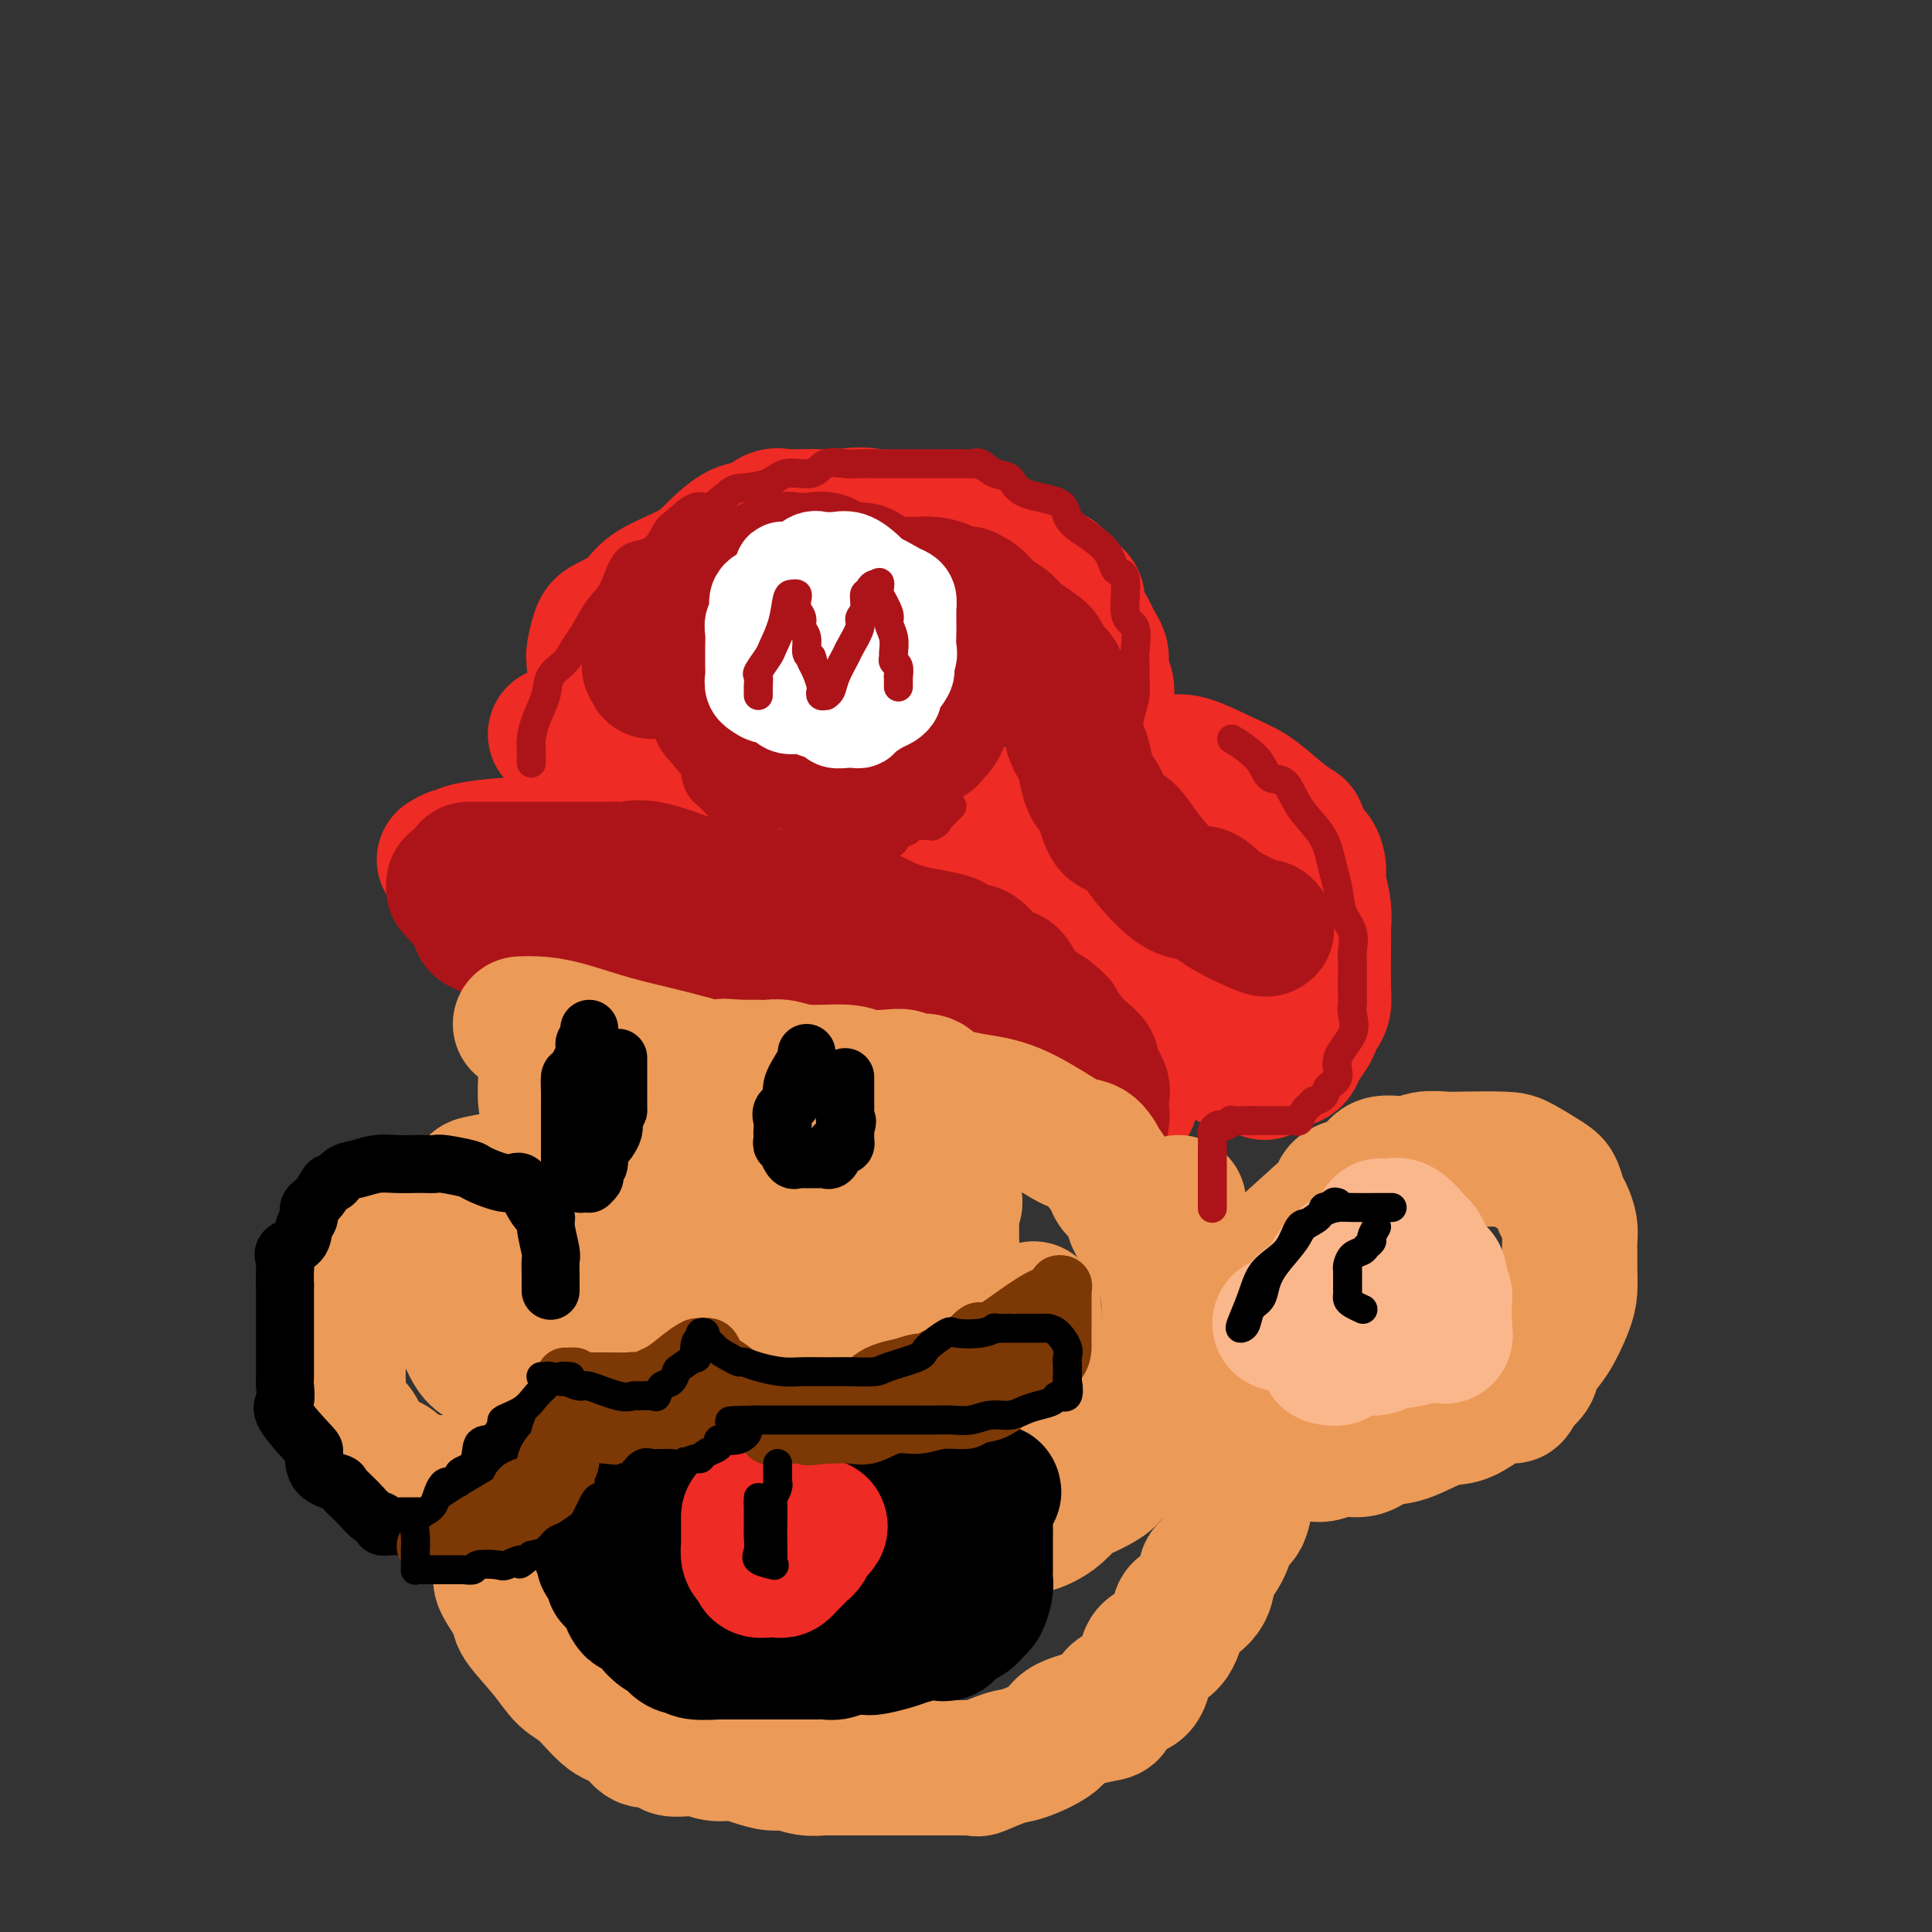 <svg viewBox='0 0 400 400' version='1.1' xmlns='http://www.w3.org/2000/svg' xmlns:xlink='http://www.w3.org/1999/xlink'><rect x="0" y="0" width="400" height="400" fill="#333333" stroke="none"/><g fill='none' stroke='rgb(238,43,36)' stroke-width='28' stroke-linecap='round' stroke-linejoin='round'><path d='M123,137c-0.006,-0.424 -0.013,-0.847 0,-1c0.013,-0.153 0.045,-0.035 0,0c-0.045,0.035 -0.165,-0.013 0,-1c0.165,-0.987 0.617,-2.914 1,-4c0.383,-1.086 0.698,-1.332 2,-2c1.302,-0.668 3.590,-1.759 5,-3c1.410,-1.241 1.942,-2.632 4,-4c2.058,-1.368 5.643,-2.714 8,-4c2.357,-1.286 3.487,-2.513 5,-4c1.513,-1.487 3.408,-3.236 5,-4c1.592,-0.764 2.879,-0.545 4,-1c1.121,-0.455 2.075,-1.586 3,-2c0.925,-0.414 1.819,-0.111 2,0c0.181,0.111 -0.352,0.031 0,0c0.352,-0.031 1.590,-0.012 2,0c0.410,0.012 -0.007,0.016 1,0c1.007,-0.016 3.438,-0.053 5,0c1.562,0.053 2.256,0.196 4,0c1.744,-0.196 4.537,-0.731 7,0c2.463,0.731 4.597,2.729 9,4c4.403,1.271 11.076,1.815 16,3c4.924,1.185 8.098,3.013 10,4c1.902,0.987 2.532,1.135 3,2c0.468,0.865 0.773,2.448 1,3c0.227,0.552 0.376,0.073 1,0c0.624,-0.073 1.724,0.259 2,1c0.276,0.741 -0.272,1.892 0,3c0.272,1.108 1.363,2.174 2,3c0.637,0.826 0.818,1.413 1,2'/><path d='M226,132c1.552,2.622 1.931,3.178 2,4c0.069,0.822 -0.172,1.909 0,3c0.172,1.091 0.758,2.187 1,3c0.242,0.813 0.142,1.344 0,3c-0.142,1.656 -0.325,4.436 0,6c0.325,1.564 1.158,1.913 2,3c0.842,1.087 1.693,2.911 2,4c0.307,1.089 0.071,1.441 0,2c-0.071,0.559 0.022,1.324 0,2c-0.022,0.676 -0.160,1.263 0,2c0.160,0.737 0.617,1.622 1,3c0.383,1.378 0.691,3.247 1,4c0.309,0.753 0.619,0.390 1,1c0.381,0.610 0.833,2.191 1,3c0.167,0.809 0.048,0.844 0,1c-0.048,0.156 -0.027,0.434 0,1c0.027,0.566 0.059,1.420 0,2c-0.059,0.580 -0.208,0.887 0,1c0.208,0.113 0.774,0.032 1,0c0.226,-0.032 0.113,-0.016 0,0'/><path d='M237,158c-0.102,-0.001 -0.204,-0.003 0,0c0.204,0.003 0.713,0.010 1,0c0.287,-0.010 0.351,-0.037 1,0c0.649,0.037 1.884,0.137 3,0c1.116,-0.137 2.113,-0.513 4,0c1.887,0.513 4.663,1.914 7,3c2.337,1.086 4.236,1.856 6,3c1.764,1.144 3.393,2.662 5,4c1.607,1.338 3.191,2.497 4,3c0.809,0.503 0.843,0.348 1,1c0.157,0.652 0.438,2.109 1,3c0.562,0.891 1.404,1.216 2,2c0.596,0.784 0.944,2.025 1,3c0.056,0.975 -0.181,1.682 0,3c0.181,1.318 0.780,3.248 1,5c0.220,1.752 0.060,3.327 0,4c-0.060,0.673 -0.019,0.445 0,1c0.019,0.555 0.016,1.892 0,4c-0.016,2.108 -0.045,4.987 0,7c0.045,2.013 0.163,3.162 0,4c-0.163,0.838 -0.606,1.366 -1,2c-0.394,0.634 -0.738,1.374 -1,2c-0.262,0.626 -0.441,1.138 -1,2c-0.559,0.862 -1.498,2.073 -2,3c-0.502,0.927 -0.568,1.568 -1,2c-0.432,0.432 -1.232,0.655 -2,1c-0.768,0.345 -1.505,0.813 -2,1c-0.495,0.187 -0.747,0.094 -1,0'/><path d='M263,221c-1.893,2.010 -1.125,0.536 -1,0c0.125,-0.536 -0.392,-0.134 -1,0c-0.608,0.134 -1.307,-0.001 -2,0c-0.693,0.001 -1.381,0.139 -2,0c-0.619,-0.139 -1.168,-0.556 -2,-1c-0.832,-0.444 -1.947,-0.915 -3,-2c-1.053,-1.085 -2.045,-2.785 -3,-4c-0.955,-1.215 -1.875,-1.944 -3,-4c-1.125,-2.056 -2.455,-5.437 -4,-7c-1.545,-1.563 -3.303,-1.307 -4,-2c-0.697,-0.693 -0.331,-2.333 -1,-4c-0.669,-1.667 -2.372,-3.360 -3,-4c-0.628,-0.640 -0.179,-0.225 -1,-1c-0.821,-0.775 -2.911,-2.738 -4,-4c-1.089,-1.262 -1.179,-1.822 -2,-3c-0.821,-1.178 -2.375,-2.974 -4,-4c-1.625,-1.026 -3.323,-1.283 -4,-2c-0.677,-0.717 -0.335,-1.894 -1,-3c-0.665,-1.106 -2.337,-2.142 -4,-3c-1.663,-0.858 -3.316,-1.536 -4,-2c-0.684,-0.464 -0.400,-0.712 -1,-1c-0.600,-0.288 -2.084,-0.617 -3,-1c-0.916,-0.383 -1.263,-0.821 -2,-1c-0.737,-0.179 -1.864,-0.100 -2,0c-0.136,0.100 0.719,0.219 0,0c-0.719,-0.219 -3.012,-0.777 -4,-1c-0.988,-0.223 -0.671,-0.112 -1,0c-0.329,0.112 -1.305,0.226 -2,0c-0.695,-0.226 -1.110,-0.792 -2,-1c-0.890,-0.208 -2.254,-0.060 -3,0c-0.746,0.060 -0.873,0.030 -1,0'/><path d='M189,166c-4.266,-1.083 -2.431,-0.290 -2,0c0.431,0.290 -0.541,0.078 -1,0c-0.459,-0.078 -0.405,-0.021 -1,0c-0.595,0.021 -1.840,0.007 -3,0c-1.160,-0.007 -2.237,-0.006 -3,0c-0.763,0.006 -1.214,0.016 -2,0c-0.786,-0.016 -1.907,-0.057 -3,0c-1.093,0.057 -2.156,0.211 -3,0c-0.844,-0.211 -1.468,-0.789 -3,-1c-1.532,-0.211 -3.973,-0.057 -5,0c-1.027,0.057 -0.641,0.016 -1,0c-0.359,-0.016 -1.462,-0.008 -2,0c-0.538,0.008 -0.512,0.016 -1,0c-0.488,-0.016 -1.489,-0.057 -2,0c-0.511,0.057 -0.532,0.212 -1,0c-0.468,-0.212 -1.382,-0.792 -2,-1c-0.618,-0.208 -0.941,-0.044 -1,0c-0.059,0.044 0.144,-0.031 0,0c-0.144,0.031 -0.636,0.167 -1,0c-0.364,-0.167 -0.600,-0.636 -1,-1c-0.400,-0.364 -0.963,-0.623 -3,-1c-2.037,-0.377 -5.548,-0.872 -7,-1c-1.452,-0.128 -0.846,0.111 -1,0c-0.154,-0.111 -1.068,-0.574 -2,-1c-0.932,-0.426 -1.883,-0.817 -3,-1c-1.117,-0.183 -2.400,-0.157 -3,0c-0.600,0.157 -0.517,0.445 -1,0c-0.483,-0.445 -1.531,-1.625 -2,-2c-0.469,-0.375 -0.357,0.053 -1,0c-0.643,-0.053 -2.041,-0.587 -3,-1c-0.959,-0.413 -1.480,-0.707 -2,-1'/><path d='M123,155c-5.334,-2.016 -1.667,-2.057 -1,-2c0.667,0.057 -1.664,0.211 -3,0c-1.336,-0.211 -1.678,-0.789 -2,-1c-0.322,-0.211 -0.625,-0.057 -1,0c-0.375,0.057 -0.821,0.016 -1,0c-0.179,-0.016 -0.089,-0.008 0,0'/><path d='M92,178c0.736,-0.445 1.473,-0.890 2,-1c0.527,-0.110 0.845,0.114 1,0c0.155,-0.114 0.149,-0.566 2,-1c1.851,-0.434 5.561,-0.848 8,-1c2.439,-0.152 3.606,-0.041 6,0c2.394,0.041 6.013,0.011 8,0c1.987,-0.011 2.342,-0.003 4,0c1.658,0.003 4.620,0.001 6,0c1.380,-0.001 1.177,0.000 1,0c-0.177,-0.000 -0.327,-0.001 0,0c0.327,0.001 1.131,0.003 2,0c0.869,-0.003 1.803,-0.012 3,0c1.197,0.012 2.659,0.045 4,0c1.341,-0.045 2.562,-0.167 4,0c1.438,0.167 3.092,0.623 5,1c1.908,0.377 4.069,0.674 6,1c1.931,0.326 3.630,0.680 5,1c1.370,0.320 2.410,0.604 3,1c0.590,0.396 0.729,0.902 1,1c0.271,0.098 0.675,-0.211 1,0c0.325,0.211 0.572,0.943 1,1c0.428,0.057 1.038,-0.562 2,0c0.962,0.562 2.275,2.303 3,3c0.725,0.697 0.863,0.348 1,0'/><path d='M171,184c4.639,1.360 2.237,0.259 2,0c-0.237,-0.259 1.690,0.323 3,1c1.310,0.677 2.002,1.449 3,2c0.998,0.551 2.302,0.883 3,1c0.698,0.117 0.791,0.021 2,1c1.209,0.979 3.535,3.035 5,4c1.465,0.965 2.068,0.839 3,1c0.932,0.161 2.194,0.610 3,1c0.806,0.390 1.156,0.720 2,1c0.844,0.280 2.182,0.508 3,1c0.818,0.492 1.115,1.248 2,2c0.885,0.752 2.359,1.499 3,2c0.641,0.501 0.450,0.754 1,1c0.550,0.246 1.841,0.484 3,1c1.159,0.516 2.185,1.310 3,2c0.815,0.690 1.419,1.277 2,2c0.581,0.723 1.138,1.583 2,2c0.862,0.417 2.028,0.392 3,1c0.972,0.608 1.751,1.848 3,3c1.249,1.152 2.969,2.214 4,3c1.031,0.786 1.373,1.295 2,2c0.627,0.705 1.540,1.607 2,2c0.460,0.393 0.467,0.277 1,1c0.533,0.723 1.590,2.285 2,3c0.410,0.715 0.172,0.583 0,1c-0.172,0.417 -0.277,1.381 0,2c0.277,0.619 0.936,0.891 1,1c0.064,0.109 -0.468,0.054 -1,0'/><path d='M233,228c0.400,0.960 -0.101,-0.639 0,-1c0.101,-0.361 0.804,0.517 0,0c-0.804,-0.517 -3.116,-2.428 -4,-3c-0.884,-0.572 -0.342,0.195 -1,0c-0.658,-0.195 -2.516,-1.352 -4,-2c-1.484,-0.648 -2.593,-0.787 -5,-2c-2.407,-1.213 -6.112,-3.501 -9,-5c-2.888,-1.499 -4.959,-2.209 -7,-3c-2.041,-0.791 -4.053,-1.662 -5,-2c-0.947,-0.338 -0.829,-0.142 -1,0c-0.171,0.142 -0.631,0.231 -1,0c-0.369,-0.231 -0.647,-0.781 -1,-1c-0.353,-0.219 -0.781,-0.105 -1,0c-0.219,0.105 -0.231,0.202 -1,0c-0.769,-0.202 -2.297,-0.703 -5,-1c-2.703,-0.297 -6.582,-0.392 -9,-1c-2.418,-0.608 -3.374,-1.731 -5,-2c-1.626,-0.269 -3.923,0.317 -6,0c-2.077,-0.317 -3.933,-1.535 -6,-2c-2.067,-0.465 -4.344,-0.177 -6,0c-1.656,0.177 -2.690,0.244 -3,0c-0.310,-0.244 0.103,-0.797 0,-1c-0.103,-0.203 -0.721,-0.054 -1,0c-0.279,0.054 -0.219,0.015 -1,0c-0.781,-0.015 -2.403,-0.004 -3,0c-0.597,0.004 -0.171,0.001 0,0c0.171,-0.001 0.085,-0.001 0,0'/></g>
<g fill='none' stroke='rgb(173,20,25)' stroke-width='28' stroke-linecap='round' stroke-linejoin='round'><path d='M97,180c0.307,-0.000 0.615,-0.000 1,0c0.385,0.000 0.849,0.000 1,0c0.151,-0.000 -0.011,-0.000 0,0c0.011,0.000 0.195,0.000 1,0c0.805,-0.000 2.231,-0.000 3,0c0.769,0.000 0.880,0.000 2,0c1.120,-0.000 3.249,-0.000 5,0c1.751,0.000 3.126,0.001 5,0c1.874,-0.001 4.249,-0.003 6,0c1.751,0.003 2.877,0.013 4,0c1.123,-0.013 2.241,-0.047 3,0c0.759,0.047 1.158,0.177 2,0c0.842,-0.177 2.127,-0.661 5,0c2.873,0.661 7.332,2.468 9,3c1.668,0.532 0.543,-0.212 2,0c1.457,0.212 5.495,1.380 9,2c3.505,0.620 6.477,0.691 10,1c3.523,0.309 7.596,0.856 11,2c3.404,1.144 6.138,2.885 9,4c2.862,1.115 5.851,1.604 8,2c2.149,0.396 3.458,0.699 4,1c0.542,0.301 0.318,0.600 1,1c0.682,0.400 2.270,0.900 3,1c0.730,0.100 0.603,-0.199 1,0c0.397,0.199 1.316,0.896 2,2c0.684,1.104 1.131,2.613 2,3c0.869,0.387 2.161,-0.350 3,0c0.839,0.350 1.226,1.787 2,3c0.774,1.213 1.935,2.204 3,3c1.065,0.796 2.032,1.398 3,2'/><path d='M217,210c2.769,2.247 1.693,1.363 2,2c0.307,0.637 1.999,2.793 3,4c1.001,1.207 1.312,1.465 2,2c0.688,0.535 1.754,1.347 2,2c0.246,0.653 -0.326,1.147 0,2c0.326,0.853 1.551,2.066 2,3c0.449,0.934 0.122,1.589 0,2c-0.122,0.411 -0.038,0.579 0,1c0.038,0.421 0.031,1.097 0,2c-0.031,0.903 -0.086,2.035 0,2c0.086,-0.035 0.312,-1.237 0,-2c-0.312,-0.763 -1.163,-1.088 -2,-2c-0.837,-0.912 -1.661,-2.413 -3,-4c-1.339,-1.587 -3.194,-3.261 -4,-4c-0.806,-0.739 -0.562,-0.542 -1,-1c-0.438,-0.458 -1.558,-1.572 -3,-3c-1.442,-1.428 -3.206,-3.170 -4,-4c-0.794,-0.830 -0.617,-0.747 -1,-1c-0.383,-0.253 -1.324,-0.841 -2,-1c-0.676,-0.159 -1.086,0.112 -2,0c-0.914,-0.112 -2.333,-0.607 -4,-1c-1.667,-0.393 -3.581,-0.683 -5,-1c-1.419,-0.317 -2.344,-0.662 -4,-1c-1.656,-0.338 -4.045,-0.668 -6,-1c-1.955,-0.332 -3.478,-0.666 -5,-1'/><path d='M182,205c-4.727,-0.785 -3.545,-0.249 -3,0c0.545,0.249 0.451,0.210 0,0c-0.451,-0.210 -1.260,-0.592 -2,-1c-0.740,-0.408 -1.413,-0.841 -2,-1c-0.587,-0.159 -1.089,-0.043 -2,0c-0.911,0.043 -2.230,0.011 -4,0c-1.770,-0.011 -3.991,-0.003 -5,0c-1.009,0.003 -0.805,0.001 -2,0c-1.195,-0.001 -3.788,-0.000 -5,0c-1.212,0.000 -1.044,0.000 -1,0c0.044,-0.000 -0.037,-0.000 -1,0c-0.963,0.000 -2.808,0.000 -4,0c-1.192,-0.000 -1.731,-0.000 -2,0c-0.269,0.000 -0.268,-0.000 -1,0c-0.732,0.000 -2.198,0.000 -3,0c-0.802,-0.000 -0.939,-0.000 -2,0c-1.061,0.000 -3.046,0.000 -4,0c-0.954,-0.000 -0.876,-0.000 -1,0c-0.124,0.000 -0.451,0.001 -1,0c-0.549,-0.001 -1.319,-0.004 -2,0c-0.681,0.004 -1.274,0.015 -2,0c-0.726,-0.015 -1.584,-0.056 -2,0c-0.416,0.056 -0.391,0.208 -1,0c-0.609,-0.208 -1.852,-0.777 -3,-1c-1.148,-0.223 -2.200,-0.100 -3,0c-0.800,0.100 -1.348,0.177 -2,0c-0.652,-0.177 -1.407,-0.608 -3,-1c-1.593,-0.392 -4.025,-0.744 -5,-1c-0.975,-0.256 -0.493,-0.415 -1,-1c-0.507,-0.585 -2.002,-1.596 -3,-2c-0.998,-0.404 -1.499,-0.202 -2,0'/><path d='M108,197c-3.967,-1.393 -2.384,-1.875 -2,-2c0.384,-0.125 -0.429,0.107 -1,0c-0.571,-0.107 -0.899,-0.552 -1,-1c-0.101,-0.448 0.026,-0.897 0,-1c-0.026,-0.103 -0.206,0.141 -1,0c-0.794,-0.141 -2.202,-0.668 -3,-1c-0.798,-0.332 -0.987,-0.470 -1,-1c-0.013,-0.530 0.150,-1.451 0,-2c-0.150,-0.549 -0.614,-0.726 -1,-1c-0.386,-0.274 -0.696,-0.647 -1,-1c-0.304,-0.353 -0.603,-0.687 -1,-1c-0.397,-0.313 -0.891,-0.606 -1,-1c-0.109,-0.394 0.167,-0.889 0,-1c-0.167,-0.111 -0.776,0.162 -1,0c-0.224,-0.162 -0.064,-0.761 0,-1c0.064,-0.239 0.032,-0.120 0,0'/><path d='M94,183c0.000,0.000 0.100,0.100 0.1,0.1'/></g>
<g fill='none' stroke='rgb(236,154,87)' stroke-width='28' stroke-linecap='round' stroke-linejoin='round'><path d='M113,215c0.000,0.212 0.000,0.424 0,1c-0.000,0.576 -0.001,1.517 0,2c0.001,0.483 0.003,0.509 0,1c-0.003,0.491 -0.012,1.449 0,2c0.012,0.551 0.046,0.697 0,2c-0.046,1.303 -0.170,3.764 0,5c0.170,1.236 0.634,1.248 1,2c0.366,0.752 0.634,2.244 1,3c0.366,0.756 0.830,0.776 1,1c0.170,0.224 0.045,0.650 0,1c-0.045,0.350 -0.011,0.622 0,1c0.011,0.378 -0.000,0.862 0,1c0.000,0.138 0.011,-0.069 0,0c-0.011,0.069 -0.046,0.414 0,1c0.046,0.586 0.172,1.414 0,2c-0.172,0.586 -0.641,0.930 -1,1c-0.359,0.070 -0.609,-0.136 -1,0c-0.391,0.136 -0.925,0.612 -2,1c-1.075,0.388 -2.693,0.689 -4,1c-1.307,0.311 -2.304,0.634 -4,1c-1.696,0.366 -4.089,0.777 -5,1c-0.911,0.223 -0.338,0.258 -1,1c-0.662,0.742 -2.560,2.190 -4,3c-1.440,0.810 -2.423,0.982 -3,1c-0.577,0.018 -0.750,-0.117 -1,0c-0.250,0.117 -0.578,0.487 -1,1c-0.422,0.513 -0.938,1.168 -2,2c-1.062,0.832 -2.671,1.839 -4,3c-1.329,1.161 -2.380,2.474 -3,3c-0.620,0.526 -0.810,0.263 -1,0'/><path d='M79,259c-3.886,3.449 -3.602,5.070 -4,6c-0.398,0.930 -1.480,1.167 -2,2c-0.520,0.833 -0.479,2.262 -1,4c-0.521,1.738 -1.603,3.785 -2,5c-0.397,1.215 -0.109,1.600 0,3c0.109,1.400 0.039,3.817 0,5c-0.039,1.183 -0.048,1.133 0,2c0.048,0.867 0.151,2.649 0,4c-0.151,1.351 -0.556,2.269 0,3c0.556,0.731 2.073,1.274 3,2c0.927,0.726 1.263,1.633 2,3c0.737,1.367 1.874,3.193 3,4c1.126,0.807 2.241,0.594 3,1c0.759,0.406 1.161,1.429 2,2c0.839,0.571 2.116,0.689 3,1c0.884,0.311 1.374,0.813 2,1c0.626,0.187 1.389,0.058 2,0c0.611,-0.058 1.070,-0.044 2,0c0.930,0.044 2.332,0.117 3,0c0.668,-0.117 0.604,-0.423 1,0c0.396,0.423 1.253,1.577 2,2c0.747,0.423 1.384,0.115 2,0c0.616,-0.115 1.211,-0.037 2,0c0.789,0.037 1.771,0.031 2,0c0.229,-0.031 -0.295,-0.089 0,0c0.295,0.089 1.408,0.325 3,0c1.592,-0.325 3.664,-1.211 5,-2c1.336,-0.789 1.935,-1.479 3,-2c1.065,-0.521 2.594,-0.871 4,-2c1.406,-1.129 2.687,-3.037 4,-4c1.313,-0.963 2.656,-0.982 4,-1'/><path d='M127,298c3.502,-2.317 2.255,-2.611 2,-3c-0.255,-0.389 0.480,-0.875 1,-1c0.520,-0.125 0.825,0.109 1,0c0.175,-0.109 0.219,-0.561 1,0c0.781,0.561 2.299,2.134 3,3c0.701,0.866 0.586,1.024 1,1c0.414,-0.024 1.357,-0.231 2,0c0.643,0.231 0.985,0.899 1,1c0.015,0.101 -0.298,-0.365 0,0c0.298,0.365 1.206,1.562 2,2c0.794,0.438 1.474,0.117 2,0c0.526,-0.117 0.898,-0.031 1,0c0.102,0.031 -0.067,0.008 0,0c0.067,-0.008 0.371,-0.002 1,0c0.629,0.002 1.582,0.000 2,0c0.418,-0.000 0.300,0.002 1,0c0.700,-0.002 2.217,-0.007 3,0c0.783,0.007 0.831,0.027 1,0c0.169,-0.027 0.458,-0.100 1,0c0.542,0.100 1.338,0.373 2,0c0.662,-0.373 1.189,-1.392 2,-2c0.811,-0.608 1.905,-0.804 3,-1'/><path d='M160,298c3.182,-0.395 1.637,0.118 1,0c-0.637,-0.118 -0.367,-0.867 0,-1c0.367,-0.133 0.829,0.349 1,0c0.171,-0.349 0.049,-1.528 0,-2c-0.049,-0.472 -0.024,-0.236 0,0'/><path d='M166,295c-0.058,0.723 -0.116,1.447 0,2c0.116,0.553 0.405,0.937 1,1c0.595,0.063 1.497,-0.193 2,0c0.503,0.193 0.607,0.836 1,1c0.393,0.164 1.076,-0.152 2,0c0.924,0.152 2.089,0.772 3,1c0.911,0.228 1.567,0.063 2,0c0.433,-0.063 0.643,-0.024 1,0c0.357,0.024 0.859,0.035 1,0c0.141,-0.035 -0.081,-0.114 0,0c0.081,0.114 0.465,0.422 1,0c0.535,-0.422 1.221,-1.575 2,-2c0.779,-0.425 1.651,-0.121 2,0c0.349,0.121 0.174,0.061 0,0'/><path d='M214,271c0.089,1.113 0.178,2.226 0,3c-0.178,0.774 -0.622,1.211 -1,2c-0.378,0.789 -0.691,1.932 -1,3c-0.309,1.068 -0.616,2.062 -1,3c-0.384,0.938 -0.845,1.820 -1,3c-0.155,1.180 -0.002,2.658 0,4c0.002,1.342 -0.146,2.548 -1,4c-0.854,1.452 -2.415,3.152 -3,5c-0.585,1.848 -0.195,3.846 0,5c0.195,1.154 0.196,1.465 0,2c-0.196,0.535 -0.588,1.295 -1,2c-0.412,0.705 -0.843,1.354 -1,2c-0.157,0.646 -0.039,1.287 0,2c0.039,0.713 -0.002,1.497 0,2c0.002,0.503 0.046,0.723 0,1c-0.046,0.277 -0.181,0.610 0,1c0.181,0.390 0.677,0.836 1,1c0.323,0.164 0.474,0.045 1,0c0.526,-0.045 1.428,-0.014 2,0c0.572,0.014 0.813,0.013 1,0c0.187,-0.013 0.319,-0.039 1,0c0.681,0.039 1.910,0.141 3,0c1.090,-0.141 2.042,-0.527 3,-1c0.958,-0.473 1.921,-1.033 3,-2c1.079,-0.967 2.272,-2.342 3,-3c0.728,-0.658 0.990,-0.598 2,-1c1.010,-0.402 2.768,-1.265 4,-2c1.232,-0.735 1.939,-1.341 2,-2c0.061,-0.659 -0.522,-1.370 0,-2c0.522,-0.630 2.149,-1.180 3,-2c0.851,-0.820 0.925,-1.910 1,-3'/><path d='M234,298c3.482,-2.719 3.186,-1.015 3,-1c-0.186,0.015 -0.262,-1.659 0,-3c0.262,-1.341 0.861,-2.349 1,-3c0.139,-0.651 -0.183,-0.944 0,-2c0.183,-1.056 0.872,-2.874 1,-4c0.128,-1.126 -0.305,-1.559 0,-2c0.305,-0.441 1.348,-0.891 2,-2c0.652,-1.109 0.914,-2.878 1,-4c0.086,-1.122 -0.005,-1.596 0,-3c0.005,-1.404 0.107,-3.739 0,-5c-0.107,-1.261 -0.421,-1.447 0,-3c0.421,-1.553 1.577,-4.473 2,-6c0.423,-1.527 0.113,-1.662 0,-2c-0.113,-0.338 -0.030,-0.879 0,-2c0.030,-1.121 0.008,-2.823 0,-4c-0.008,-1.177 -0.002,-1.831 0,-2c0.002,-0.169 0.001,0.147 0,0c-0.001,-0.147 -0.000,-0.756 0,-1c0.000,-0.244 0.000,-0.122 0,0'/><path d='M250,274c-0.059,-0.400 -0.119,-0.800 0,-1c0.119,-0.200 0.416,-0.199 1,-1c0.584,-0.801 1.457,-2.402 3,-4c1.543,-1.598 3.758,-3.191 5,-4c1.242,-0.809 1.513,-0.834 4,-3c2.487,-2.166 7.192,-6.473 10,-9c2.808,-2.527 3.721,-3.275 4,-4c0.279,-0.725 -0.075,-1.428 1,-2c1.075,-0.572 3.579,-1.015 5,-2c1.421,-0.985 1.758,-2.513 3,-3c1.242,-0.487 3.390,0.065 5,0c1.610,-0.065 2.683,-0.748 4,-1c1.317,-0.252 2.878,-0.071 4,0c1.122,0.071 1.806,0.034 4,0c2.194,-0.034 5.897,-0.066 8,0c2.103,0.066 2.605,0.229 4,1c1.395,0.771 3.684,2.149 5,3c1.316,0.851 1.659,1.175 2,2c0.341,0.825 0.680,2.149 1,3c0.320,0.851 0.622,1.227 1,2c0.378,0.773 0.834,1.943 1,3c0.166,1.057 0.043,2.002 0,3c-0.043,0.998 -0.006,2.048 0,3c0.006,0.952 -0.019,1.805 0,3c0.019,1.195 0.084,2.733 0,4c-0.084,1.267 -0.315,2.265 -1,4c-0.685,1.735 -1.823,4.207 -3,6c-1.177,1.793 -2.394,2.906 -3,4c-0.606,1.094 -0.602,2.170 -1,3c-0.398,0.830 -1.199,1.415 -2,2'/><path d='M315,286c-1.755,3.003 -1.642,3.012 -2,3c-0.358,-0.012 -1.186,-0.045 -2,0c-0.814,0.045 -1.613,0.168 -3,1c-1.387,0.832 -3.361,2.374 -5,3c-1.639,0.626 -2.944,0.335 -5,1c-2.056,0.665 -4.862,2.287 -7,3c-2.138,0.713 -3.608,0.517 -5,1c-1.392,0.483 -2.704,1.646 -4,2c-1.296,0.354 -2.574,-0.101 -4,0c-1.426,0.101 -3.001,0.759 -4,1c-0.999,0.241 -1.422,0.066 -2,0c-0.578,-0.066 -1.309,-0.024 -2,0c-0.691,0.024 -1.341,0.031 -2,0c-0.659,-0.031 -1.328,-0.099 -2,0c-0.672,0.099 -1.346,0.364 -2,0c-0.654,-0.364 -1.289,-1.358 -2,-2c-0.711,-0.642 -1.497,-0.932 -2,-1c-0.503,-0.068 -0.721,0.088 -1,0c-0.279,-0.088 -0.618,-0.419 -1,-1c-0.382,-0.581 -0.806,-1.413 -1,-2c-0.194,-0.587 -0.157,-0.931 0,-1c0.157,-0.069 0.434,0.135 0,0c-0.434,-0.135 -1.580,-0.611 -2,-1c-0.420,-0.389 -0.112,-0.692 0,-1c0.112,-0.308 0.030,-0.621 0,-1c-0.030,-0.379 -0.009,-0.822 0,-1c0.009,-0.178 0.004,-0.089 0,0'/><path d='M104,324c0.092,0.757 0.184,1.513 0,2c-0.184,0.487 -0.643,0.704 0,2c0.643,1.296 2.390,3.671 3,5c0.610,1.329 0.084,1.614 1,3c0.916,1.386 3.273,3.875 5,6c1.727,2.125 2.823,3.887 4,5c1.177,1.113 2.437,1.576 4,3c1.563,1.424 3.431,3.807 5,5c1.569,1.193 2.840,1.196 4,2c1.160,0.804 2.211,2.410 3,3c0.789,0.590 1.318,0.166 2,0c0.682,-0.166 1.519,-0.074 2,0c0.481,0.074 0.606,0.129 1,0c0.394,-0.129 1.056,-0.442 1,0c-0.056,0.442 -0.830,1.638 0,2c0.830,0.362 3.265,-0.109 5,0c1.735,0.109 2.770,0.799 4,1c1.230,0.201 2.653,-0.086 4,0c1.347,0.086 2.617,0.545 4,1c1.383,0.455 2.879,0.907 4,1c1.121,0.093 1.868,-0.171 3,0c1.132,0.171 2.650,0.778 4,1c1.350,0.222 2.531,0.060 3,0c0.469,-0.060 0.227,-0.016 1,0c0.773,0.016 2.560,0.004 4,0c1.440,-0.004 2.532,-0.001 4,0c1.468,0.001 3.311,0.000 5,0c1.689,-0.000 3.224,-0.000 5,0c1.776,0.000 3.793,0.000 5,0c1.207,-0.000 1.603,-0.000 2,0'/><path d='M196,366c5.268,0.008 3.939,0.029 4,0c0.061,-0.029 1.512,-0.108 2,0c0.488,0.108 0.013,0.401 1,0c0.987,-0.401 3.438,-1.498 5,-2c1.562,-0.502 2.236,-0.409 4,-1c1.764,-0.591 4.617,-1.868 6,-3c1.383,-1.132 1.294,-2.121 3,-3c1.706,-0.879 5.206,-1.649 7,-2c1.794,-0.351 1.882,-0.284 2,-1c0.118,-0.716 0.267,-2.217 1,-3c0.733,-0.783 2.052,-0.850 3,-1c0.948,-0.150 1.526,-0.383 2,-1c0.474,-0.617 0.845,-1.617 1,-3c0.155,-1.383 0.094,-3.148 1,-4c0.906,-0.852 2.779,-0.789 4,-2c1.221,-1.211 1.789,-3.695 2,-5c0.211,-1.305 0.066,-1.432 1,-2c0.934,-0.568 2.946,-1.578 4,-3c1.054,-1.422 1.151,-3.256 1,-4c-0.151,-0.744 -0.548,-0.398 0,-1c0.548,-0.602 2.041,-2.151 3,-4c0.959,-1.849 1.385,-3.999 2,-5c0.615,-1.001 1.419,-0.854 2,-2c0.581,-1.146 0.940,-3.586 1,-5c0.060,-1.414 -0.180,-1.802 0,-2c0.180,-0.198 0.780,-0.205 1,-1c0.220,-0.795 0.059,-2.378 0,-3c-0.059,-0.622 -0.016,-0.283 0,-1c0.016,-0.717 0.005,-2.491 0,-4c-0.005,-1.509 -0.002,-2.755 0,-4'/><path d='M259,294c0.311,-3.556 0.089,-2.444 0,-2c-0.089,0.444 -0.044,0.222 0,0'/><path d='M237,258c0.090,-0.092 0.180,-0.184 0,-1c-0.180,-0.816 -0.630,-2.354 -1,-3c-0.370,-0.646 -0.661,-0.398 -1,-1c-0.339,-0.602 -0.726,-2.054 -1,-3c-0.274,-0.946 -0.436,-1.385 -1,-2c-0.564,-0.615 -1.529,-1.405 -2,-2c-0.471,-0.595 -0.447,-0.996 -1,-2c-0.553,-1.004 -1.683,-2.612 -2,-3c-0.317,-0.388 0.179,0.443 0,0c-0.179,-0.443 -1.033,-2.160 -2,-3c-0.967,-0.840 -2.047,-0.803 -3,-1c-0.953,-0.197 -1.778,-0.629 -4,-2c-2.222,-1.371 -5.840,-3.681 -9,-5c-3.160,-1.319 -5.862,-1.646 -8,-2c-2.138,-0.354 -3.711,-0.736 -5,-1c-1.289,-0.264 -2.292,-0.409 -3,-1c-0.708,-0.591 -1.120,-1.626 -2,-2c-0.880,-0.374 -2.229,-0.086 -3,0c-0.771,0.086 -0.966,-0.028 -1,0c-0.034,0.028 0.092,0.200 0,0c-0.092,-0.200 -0.400,-0.770 -1,-1c-0.600,-0.230 -1.490,-0.118 -3,0c-1.510,0.118 -3.640,0.242 -5,0c-1.360,-0.242 -1.951,-0.849 -4,-1c-2.049,-0.151 -5.556,0.156 -8,0c-2.444,-0.156 -3.824,-0.774 -5,-1c-1.176,-0.226 -2.147,-0.061 -3,0c-0.853,0.061 -1.590,0.016 -2,0c-0.410,-0.016 -0.495,-0.004 -1,0c-0.505,0.004 -1.430,0.001 -2,0c-0.570,-0.001 -0.785,-0.001 -1,0'/><path d='M153,221c-5.981,-0.455 -1.433,-0.092 -1,0c0.433,0.092 -3.249,-0.087 -5,0c-1.751,0.087 -1.572,0.439 -3,1c-1.428,0.561 -4.463,1.331 -7,2c-2.537,0.669 -4.578,1.239 -6,2c-1.422,0.761 -2.227,1.714 -3,2c-0.773,0.286 -1.515,-0.094 -2,0c-0.485,0.094 -0.714,0.663 -1,1c-0.286,0.337 -0.631,0.442 -1,1c-0.369,0.558 -0.763,1.568 -1,2c-0.237,0.432 -0.318,0.284 -1,1c-0.682,0.716 -1.965,2.295 -3,4c-1.035,1.705 -1.823,3.535 -2,4c-0.177,0.465 0.258,-0.433 0,0c-0.258,0.433 -1.208,2.199 -3,4c-1.792,1.801 -4.427,3.637 -6,5c-1.573,1.363 -2.086,2.252 -4,4c-1.914,1.748 -5.230,4.353 -7,6c-1.770,1.647 -1.992,2.335 -2,3c-0.008,0.665 0.200,1.305 0,2c-0.200,0.695 -0.807,1.444 -1,2c-0.193,0.556 0.027,0.919 0,2c-0.027,1.081 -0.301,2.881 0,4c0.301,1.119 1.175,1.557 2,3c0.825,1.443 1.599,3.889 3,5c1.401,1.111 3.427,0.886 5,1c1.573,0.114 2.692,0.566 4,1c1.308,0.434 2.804,0.848 5,1c2.196,0.152 5.091,0.041 8,0c2.909,-0.041 5.831,-0.012 9,0c3.169,0.012 6.584,0.006 10,0'/><path d='M140,284c8.622,0.398 9.677,-0.108 11,0c1.323,0.108 2.914,0.830 6,0c3.086,-0.830 7.668,-3.214 11,-5c3.332,-1.786 5.415,-2.976 8,-5c2.585,-2.024 5.674,-4.884 8,-7c2.326,-2.116 3.891,-3.489 6,-5c2.109,-1.511 4.761,-3.159 6,-4c1.239,-0.841 1.064,-0.873 1,-1c-0.064,-0.127 -0.017,-0.349 0,-1c0.017,-0.651 0.003,-1.732 0,-2c-0.003,-0.268 0.006,0.277 0,0c-0.006,-0.277 -0.026,-1.376 0,-2c0.026,-0.624 0.098,-0.772 0,-1c-0.098,-0.228 -0.366,-0.534 0,-1c0.366,-0.466 1.367,-1.092 0,-2c-1.367,-0.908 -5.101,-2.100 -8,-3c-2.899,-0.900 -4.963,-1.509 -8,-2c-3.037,-0.491 -7.048,-0.863 -11,-1c-3.952,-0.137 -7.845,-0.040 -11,0c-3.155,0.040 -5.572,0.021 -8,0c-2.428,-0.021 -4.866,-0.044 -7,0c-2.134,0.044 -3.963,0.156 -5,0c-1.037,-0.156 -1.283,-0.578 -3,1c-1.717,1.578 -4.904,5.157 -6,7c-1.096,1.843 -0.100,1.950 0,2c0.100,0.050 -0.695,0.041 -1,1c-0.305,0.959 -0.120,2.884 0,4c0.120,1.116 0.177,1.423 0,2c-0.177,0.577 -0.586,1.425 0,2c0.586,0.575 2.167,0.879 4,1c1.833,0.121 3.916,0.061 6,0'/><path d='M139,262c2.301,0.186 3.054,0.152 5,0c1.946,-0.152 5.086,-0.423 8,-1c2.914,-0.577 5.604,-1.459 8,-3c2.396,-1.541 4.499,-3.740 6,-5c1.501,-1.260 2.402,-1.581 3,-3c0.598,-1.419 0.894,-3.936 1,-5c0.106,-1.064 0.023,-0.674 0,-1c-0.023,-0.326 0.015,-1.369 0,-2c-0.015,-0.631 -0.084,-0.852 0,-1c0.084,-0.148 0.320,-0.224 0,-1c-0.320,-0.776 -1.197,-2.254 -4,-3c-2.803,-0.746 -7.533,-0.761 -10,-1c-2.467,-0.239 -2.672,-0.703 -4,-1c-1.328,-0.297 -3.781,-0.426 -6,-1c-2.219,-0.574 -4.206,-1.593 -5,-2c-0.794,-0.407 -0.397,-0.204 0,0'/><path d='M108,212c-0.220,0.011 -0.440,0.021 0,0c0.440,-0.021 1.538,-0.074 3,0c1.462,0.074 3.286,0.276 6,1c2.714,0.724 6.318,1.970 10,3c3.682,1.030 7.440,1.843 12,3c4.560,1.157 9.920,2.658 14,4c4.080,1.342 6.880,2.526 8,3c1.120,0.474 0.560,0.237 0,0'/></g>
<g fill='none' stroke='rgb(173,20,25)' stroke-width='28' stroke-linecap='round' stroke-linejoin='round'><path d='M152,147c0.437,0.509 0.873,1.018 1,1c0.127,-0.018 -0.057,-0.562 0,0c0.057,0.562 0.353,2.231 1,3c0.647,0.769 1.645,0.640 2,1c0.355,0.360 0.068,1.211 1,2c0.932,0.789 3.084,1.518 4,2c0.916,0.482 0.595,0.718 1,1c0.405,0.282 1.536,0.612 3,1c1.464,0.388 3.259,0.836 4,1c0.741,0.164 0.426,0.044 1,0c0.574,-0.044 2.038,-0.012 3,0c0.962,0.012 1.422,0.004 2,0c0.578,-0.004 1.274,-0.003 2,0c0.726,0.003 1.483,0.009 2,0c0.517,-0.009 0.795,-0.034 1,0c0.205,0.034 0.339,0.125 1,0c0.661,-0.125 1.851,-0.468 3,-1c1.149,-0.532 2.258,-1.255 3,-2c0.742,-0.745 1.117,-1.512 2,-2c0.883,-0.488 2.274,-0.697 3,-1c0.726,-0.303 0.787,-0.702 1,-1c0.213,-0.298 0.579,-0.497 1,-1c0.421,-0.503 0.897,-1.311 1,-2c0.103,-0.689 -0.169,-1.259 0,-2c0.169,-0.741 0.777,-1.652 1,-2c0.223,-0.348 0.060,-0.132 0,-1c-0.060,-0.868 -0.016,-2.821 0,-4c0.016,-1.179 0.004,-1.584 0,-2c-0.004,-0.416 -0.001,-0.843 0,-2c0.001,-1.157 0.000,-3.045 0,-4c-0.000,-0.955 -0.000,-0.978 0,-1'/><path d='M196,131c0.140,-3.414 -0.511,-1.948 -1,-2c-0.489,-0.052 -0.816,-1.620 -1,-2c-0.184,-0.380 -0.225,0.428 -1,0c-0.775,-0.428 -2.285,-2.093 -3,-3c-0.715,-0.907 -0.637,-1.056 -1,-1c-0.363,0.056 -1.168,0.318 -2,0c-0.832,-0.318 -1.692,-1.217 -3,-2c-1.308,-0.783 -3.063,-1.449 -4,-2c-0.937,-0.551 -1.057,-0.985 -2,-1c-0.943,-0.015 -2.711,0.389 -4,0c-1.289,-0.389 -2.100,-1.570 -3,-2c-0.900,-0.430 -1.888,-0.109 -3,0c-1.112,0.109 -2.346,0.004 -3,0c-0.654,-0.004 -0.727,0.092 -1,0c-0.273,-0.092 -0.747,-0.371 -2,0c-1.253,0.371 -3.286,1.393 -5,2c-1.714,0.607 -3.111,0.800 -4,1c-0.889,0.200 -1.271,0.409 -2,1c-0.729,0.591 -1.806,1.564 -3,2c-1.194,0.436 -2.505,0.334 -3,1c-0.495,0.666 -0.175,2.101 -1,3c-0.825,0.899 -2.794,1.264 -4,2c-1.206,0.736 -1.647,1.845 -2,3c-0.353,1.155 -0.616,2.357 -1,3c-0.384,0.643 -0.887,0.728 -1,1c-0.113,0.272 0.166,0.733 0,1c-0.166,0.267 -0.775,0.341 -1,1c-0.225,0.659 -0.064,1.903 0,2c0.064,0.097 0.032,-0.951 0,-2'/><path d='M135,137c-1.400,2.003 0.101,0.010 1,-1c0.899,-1.010 1.197,-1.039 3,-2c1.803,-0.961 5.111,-2.856 8,-4c2.889,-1.144 5.357,-1.539 8,-2c2.643,-0.461 5.460,-0.989 8,-2c2.540,-1.011 4.804,-2.506 6,-3c1.196,-0.494 1.323,0.011 2,0c0.677,-0.011 1.904,-0.539 3,-1c1.096,-0.461 2.061,-0.855 3,-1c0.939,-0.145 1.854,-0.039 3,0c1.146,0.039 2.525,0.013 4,0c1.475,-0.013 3.047,-0.014 4,0c0.953,0.014 1.286,0.042 2,0c0.714,-0.042 1.808,-0.155 3,0c1.192,0.155 2.482,0.579 3,1c0.518,0.421 0.263,0.841 1,1c0.737,0.159 2.467,0.059 3,0c0.533,-0.059 -0.130,-0.078 0,0c0.130,0.078 1.053,0.251 2,1c0.947,0.749 1.917,2.072 3,3c1.083,0.928 2.278,1.461 3,2c0.722,0.539 0.972,1.084 2,2c1.028,0.916 2.835,2.201 4,3c1.165,0.799 1.688,1.110 2,2c0.312,0.890 0.412,2.360 1,3c0.588,0.640 1.664,0.451 2,1c0.336,0.549 -0.067,1.838 0,3c0.067,1.162 0.606,2.198 1,3c0.394,0.802 0.645,1.370 1,2c0.355,0.630 0.816,1.323 1,2c0.184,0.677 0.092,1.339 0,2'/><path d='M222,152c1.108,2.861 0.877,2.013 1,2c0.123,-0.013 0.598,0.810 1,2c0.402,1.190 0.729,2.746 1,4c0.271,1.254 0.484,2.204 1,3c0.516,0.796 1.333,1.437 2,3c0.667,1.563 1.183,4.049 2,5c0.817,0.951 1.935,0.367 3,1c1.065,0.633 2.076,2.482 4,5c1.924,2.518 4.761,5.704 7,7c2.239,1.296 3.882,0.701 5,1c1.118,0.299 1.712,1.493 4,3c2.288,1.507 6.270,3.329 8,4c1.730,0.671 1.209,0.192 1,0c-0.209,-0.192 -0.104,-0.096 0,0'/></g>
<g fill='none' stroke='rgb(0,0,0)' stroke-width='28' stroke-linecap='round' stroke-linejoin='round'><path d='M120,308c0.334,-0.122 0.668,-0.244 1,0c0.332,0.244 0.661,0.854 1,1c0.339,0.146 0.689,-0.171 1,0c0.311,0.171 0.584,0.831 1,1c0.416,0.169 0.973,-0.153 2,0c1.027,0.153 2.522,0.779 3,1c0.478,0.221 -0.062,0.035 1,0c1.062,-0.035 3.726,0.082 5,0c1.274,-0.082 1.157,-0.362 2,0c0.843,0.362 2.644,1.365 4,2c1.356,0.635 2.266,0.901 3,1c0.734,0.099 1.292,0.031 2,0c0.708,-0.031 1.566,-0.023 2,0c0.434,0.023 0.444,0.062 1,0c0.556,-0.062 1.657,-0.227 2,0c0.343,0.227 -0.073,0.844 0,1c0.073,0.156 0.635,-0.150 1,0c0.365,0.150 0.533,0.757 1,1c0.467,0.243 1.234,0.121 2,0'/><path d='M155,316c5.621,1.238 2.172,0.332 1,0c-1.172,-0.332 -0.067,-0.089 1,0c1.067,0.089 2.096,0.024 3,0c0.904,-0.024 1.681,-0.006 3,0c1.319,0.006 3.178,0.002 4,0c0.822,-0.002 0.606,-0.000 1,0c0.394,0.000 1.399,0.000 2,0c0.601,-0.000 0.799,0.000 1,0c0.201,-0.000 0.405,-0.000 1,0c0.595,0.000 1.581,0.001 2,0c0.419,-0.001 0.271,-0.005 1,0c0.729,0.005 2.335,0.018 3,0c0.665,-0.018 0.390,-0.065 1,0c0.610,0.065 2.107,0.244 3,0c0.893,-0.244 1.182,-0.910 2,-1c0.818,-0.090 2.164,0.396 3,0c0.836,-0.396 1.162,-1.674 2,-2c0.838,-0.326 2.188,0.301 3,0c0.812,-0.301 1.086,-1.531 2,-2c0.914,-0.469 2.468,-0.179 3,0c0.532,0.179 0.041,0.245 0,0c-0.041,-0.245 0.366,-0.801 1,-1c0.634,-0.199 1.493,-0.039 2,0c0.507,0.039 0.661,-0.042 1,0c0.339,0.042 0.864,0.207 1,0c0.136,-0.207 -0.117,-0.787 0,-1c0.117,-0.213 0.605,-0.061 1,0c0.395,0.061 0.698,0.030 1,0'/><path d='M204,309c3.403,-0.854 0.912,0.511 0,1c-0.912,0.489 -0.244,0.102 0,1c0.244,0.898 0.066,3.080 0,4c-0.066,0.920 -0.018,0.579 0,1c0.018,0.421 0.006,1.606 0,3c-0.006,1.394 -0.005,2.997 0,4c0.005,1.003 0.013,1.405 0,2c-0.013,0.595 -0.047,1.382 0,2c0.047,0.618 0.173,1.067 0,2c-0.173,0.933 -0.647,2.348 -1,3c-0.353,0.652 -0.584,0.539 -1,1c-0.416,0.461 -1.015,1.496 -2,2c-0.985,0.504 -2.354,0.478 -3,1c-0.646,0.522 -0.569,1.593 -1,2c-0.431,0.407 -1.369,0.151 -2,0c-0.631,-0.151 -0.955,-0.198 -2,0c-1.045,0.198 -2.810,0.640 -4,1c-1.190,0.360 -1.803,0.636 -3,1c-1.197,0.364 -2.978,0.816 -4,1c-1.022,0.184 -1.285,0.102 -2,0c-0.715,-0.102 -1.882,-0.223 -3,0c-1.118,0.223 -2.187,0.792 -3,1c-0.813,0.208 -1.369,0.056 -2,0c-0.631,-0.056 -1.337,-0.015 -2,0c-0.663,0.015 -1.282,0.004 -2,0c-0.718,-0.004 -1.535,-0.001 -3,0c-1.465,0.001 -3.578,0.000 -5,0c-1.422,-0.000 -2.152,-0.000 -3,0c-0.848,0.000 -1.814,0.000 -3,0c-1.186,-0.000 -2.593,-0.000 -4,0'/><path d='M149,342c-4.944,0.136 -1.304,-0.023 -1,0c0.304,0.023 -2.726,0.227 -4,0c-1.274,-0.227 -0.790,-0.884 -1,-1c-0.210,-0.116 -1.114,0.308 -2,0c-0.886,-0.308 -1.756,-1.349 -2,-2c-0.244,-0.651 0.136,-0.914 0,-1c-0.136,-0.086 -0.790,0.003 -1,0c-0.210,-0.003 0.024,-0.100 0,0c-0.024,0.100 -0.307,0.396 -1,0c-0.693,-0.396 -1.798,-1.485 -2,-2c-0.202,-0.515 0.498,-0.456 0,-1c-0.498,-0.544 -2.194,-1.689 -3,-2c-0.806,-0.311 -0.723,0.214 -1,0c-0.277,-0.214 -0.915,-1.167 -1,-2c-0.085,-0.833 0.383,-1.547 0,-2c-0.383,-0.453 -1.619,-0.646 -2,-1c-0.381,-0.354 0.091,-0.868 0,-1c-0.091,-0.132 -0.746,0.119 -1,0c-0.254,-0.119 -0.107,-0.609 0,-1c0.107,-0.391 0.173,-0.682 0,-1c-0.173,-0.318 -0.586,-0.662 -1,-1c-0.414,-0.338 -0.829,-0.669 -1,-1c-0.171,-0.331 -0.098,-0.663 0,-1c0.098,-0.337 0.222,-0.678 0,-1c-0.222,-0.322 -0.791,-0.625 -1,-1c-0.209,-0.375 -0.060,-0.821 0,-1c0.060,-0.179 0.030,-0.089 0,0'/></g>
<g fill='none' stroke='rgb(238,43,36)' stroke-width='28' stroke-linecap='round' stroke-linejoin='round'><path d='M155,314c-0.000,0.333 -0.000,0.667 0,1c0.000,0.333 0.000,0.666 0,1c-0.000,0.334 -0.001,0.671 0,1c0.001,0.329 0.003,0.651 0,1c-0.003,0.349 -0.011,0.724 0,1c0.011,0.276 0.042,0.451 0,1c-0.042,0.549 -0.157,1.471 0,2c0.157,0.529 0.585,0.663 1,1c0.415,0.337 0.818,0.875 1,1c0.182,0.125 0.143,-0.163 0,0c-0.143,0.163 -0.389,0.777 0,1c0.389,0.223 1.415,0.056 2,0c0.585,-0.056 0.730,-0.000 1,0c0.270,0.000 0.664,-0.056 1,0c0.336,0.056 0.615,0.222 1,0c0.385,-0.222 0.877,-0.833 1,-1c0.123,-0.167 -0.122,0.111 0,0c0.122,-0.111 0.610,-0.611 1,-1c0.390,-0.389 0.682,-0.668 1,-1c0.318,-0.332 0.663,-0.718 1,-1c0.337,-0.282 0.668,-0.461 1,-1c0.332,-0.539 0.666,-1.440 1,-2c0.334,-0.560 0.667,-0.780 1,-1'/><path d='M169,317c1.548,-1.464 0.417,-1.125 0,-1c-0.417,0.125 -0.119,0.036 0,0c0.119,-0.036 0.060,-0.018 0,0'/></g>
<g fill='none' stroke='rgb(0,0,0)' stroke-width='12' stroke-linecap='round' stroke-linejoin='round'><path d='M122,213c-0.034,0.332 -0.068,0.664 0,1c0.068,0.336 0.239,0.676 0,1c-0.239,0.324 -0.887,0.632 -1,1c-0.113,0.368 0.309,0.797 0,2c-0.309,1.203 -1.351,3.180 -2,4c-0.649,0.820 -0.906,0.484 -1,1c-0.094,0.516 -0.025,1.883 0,3c0.025,1.117 0.007,1.985 0,3c-0.007,1.015 -0.002,2.177 0,3c0.002,0.823 0.001,1.308 0,2c-0.001,0.692 -0.001,1.591 0,3c0.001,1.409 0.003,3.329 0,4c-0.003,0.671 -0.012,0.092 0,0c0.012,-0.092 0.044,0.301 0,1c-0.044,0.699 -0.166,1.704 0,2c0.166,0.296 0.618,-0.116 1,0c0.382,0.116 0.695,0.760 1,1c0.305,0.240 0.604,0.076 1,0c0.396,-0.076 0.890,-0.062 1,0c0.110,0.062 -0.163,0.173 0,0c0.163,-0.173 0.761,-0.631 1,-1c0.239,-0.369 0.120,-0.648 0,-1c-0.120,-0.352 -0.240,-0.776 0,-1c0.240,-0.224 0.838,-0.248 1,-1c0.162,-0.752 -0.114,-2.232 0,-3c0.114,-0.768 0.618,-0.824 1,-1c0.382,-0.176 0.641,-0.470 1,-1c0.359,-0.530 0.817,-1.294 1,-2c0.183,-0.706 0.092,-1.353 0,-2'/><path d='M127,232c0.845,-2.107 0.959,-1.873 1,-2c0.041,-0.127 0.011,-0.615 0,-1c-0.011,-0.385 -0.003,-0.666 0,-1c0.003,-0.334 0.001,-0.719 0,-1c-0.001,-0.281 -0.000,-0.456 0,-1c0.000,-0.544 0.000,-1.455 0,-2c-0.000,-0.545 -0.000,-0.724 0,-1c0.000,-0.276 0.000,-0.648 0,-1c-0.000,-0.352 -0.000,-0.682 0,-1c0.000,-0.318 0.000,-0.624 0,-1c-0.000,-0.376 -0.000,-0.822 0,-1c0.000,-0.178 0.000,-0.089 0,0'/><path d='M167,218c-0.013,0.456 -0.026,0.913 0,1c0.026,0.087 0.090,-0.195 0,0c-0.090,0.195 -0.336,0.867 -1,2c-0.664,1.133 -1.747,2.727 -2,4c-0.253,1.273 0.324,2.225 0,3c-0.324,0.775 -1.551,1.373 -2,2c-0.449,0.627 -0.121,1.282 0,2c0.121,0.718 0.037,1.498 0,2c-0.037,0.502 -0.025,0.725 0,1c0.025,0.275 0.062,0.603 0,1c-0.062,0.397 -0.224,0.863 0,1c0.224,0.137 0.834,-0.054 1,0c0.166,0.054 -0.112,0.354 0,1c0.112,0.646 0.615,1.637 1,2c0.385,0.363 0.652,0.097 1,0c0.348,-0.097 0.775,-0.024 1,0c0.225,0.024 0.246,-0.000 1,0c0.754,0.000 2.240,0.024 3,0c0.760,-0.024 0.795,-0.098 1,0c0.205,0.098 0.581,0.367 1,0c0.419,-0.367 0.883,-1.369 1,-2c0.117,-0.631 -0.112,-0.889 0,-1c0.112,-0.111 0.566,-0.074 1,0c0.434,0.074 0.848,0.185 1,0c0.152,-0.185 0.041,-0.665 0,-1c-0.041,-0.335 -0.012,-0.524 0,-1c0.012,-0.476 0.006,-1.238 0,-2'/><path d='M175,233c0.774,-1.200 0.207,-0.701 0,-1c-0.207,-0.299 -0.056,-1.397 0,-2c0.056,-0.603 0.015,-0.712 0,-1c-0.015,-0.288 -0.004,-0.757 0,-1c0.004,-0.243 0.001,-0.261 0,-1c-0.001,-0.739 -0.000,-2.199 0,-3c0.000,-0.801 0.000,-0.943 0,-1c-0.000,-0.057 -0.000,-0.028 0,0'/><path d='M114,267c0.001,0.219 0.001,0.438 0,0c-0.001,-0.438 -0.004,-1.532 0,-2c0.004,-0.468 0.017,-0.311 0,-1c-0.017,-0.689 -0.062,-2.226 0,-3c0.062,-0.774 0.231,-0.787 0,-2c-0.231,-1.213 -0.862,-3.626 -1,-5c-0.138,-1.374 0.218,-1.710 0,-2c-0.218,-0.290 -1.010,-0.536 -2,-2c-0.990,-1.464 -2.177,-4.147 -3,-5c-0.823,-0.853 -1.280,0.125 -3,0c-1.720,-0.125 -4.702,-1.354 -6,-2c-1.298,-0.646 -0.912,-0.709 -2,-1c-1.088,-0.291 -3.648,-0.810 -5,-1c-1.352,-0.190 -1.495,-0.052 -2,0c-0.505,0.052 -1.374,0.017 -2,0c-0.626,-0.017 -1.011,-0.017 -2,0c-0.989,0.017 -2.584,0.051 -4,0c-1.416,-0.051 -2.655,-0.188 -4,0c-1.345,0.188 -2.797,0.701 -4,1c-1.203,0.299 -2.158,0.383 -3,1c-0.842,0.617 -1.569,1.765 -2,2c-0.431,0.235 -0.564,-0.444 -1,0c-0.436,0.444 -1.175,2.009 -2,3c-0.825,0.991 -1.735,1.406 -2,2c-0.265,0.594 0.115,1.367 0,2c-0.115,0.633 -0.724,1.128 -1,2c-0.276,0.872 -0.218,2.123 -1,3c-0.782,0.877 -2.406,1.379 -3,2c-0.594,0.621 -0.160,1.359 0,2c0.160,0.641 0.046,1.183 0,2c-0.046,0.817 -0.023,1.908 0,3'/><path d='M59,266c-0.000,1.234 -0.000,0.820 0,1c0.000,0.180 0.000,0.953 0,2c-0.000,1.047 -0.000,2.369 0,3c0.000,0.631 0.000,0.571 0,1c-0.000,0.429 -0.000,1.345 0,3c0.000,1.655 0.001,4.047 0,5c-0.001,0.953 -0.005,0.467 0,1c0.005,0.533 0.019,2.084 0,3c-0.019,0.916 -0.072,1.198 0,2c0.072,0.802 0.268,2.123 0,3c-0.268,0.877 -0.999,1.310 0,3c0.999,1.690 3.729,4.636 5,6c1.271,1.364 1.081,1.144 1,2c-0.081,0.856 -0.055,2.786 1,4c1.055,1.214 3.138,1.711 4,2c0.862,0.289 0.502,0.368 1,1c0.498,0.632 1.853,1.815 3,3c1.147,1.185 2.087,2.370 3,3c0.913,0.630 1.800,0.705 2,1c0.200,0.295 -0.289,0.811 0,1c0.289,0.189 1.354,0.051 2,0c0.646,-0.051 0.873,-0.014 1,0c0.127,0.014 0.156,0.004 1,0c0.844,-0.004 2.504,-0.001 3,0c0.496,0.001 -0.173,0.002 0,0c0.173,-0.002 1.187,-0.006 2,0c0.813,0.006 1.424,0.022 2,0c0.576,-0.022 1.117,-0.083 2,0c0.883,0.083 2.110,0.309 3,0c0.890,-0.309 1.445,-1.155 2,-2'/><path d='M97,314c3.201,-1.014 2.205,-2.551 2,-3c-0.205,-0.449 0.383,0.188 1,0c0.617,-0.188 1.263,-1.201 2,-2c0.737,-0.799 1.563,-1.383 2,-2c0.437,-0.617 0.484,-1.265 1,-2c0.516,-0.735 1.501,-1.555 2,-2c0.499,-0.445 0.514,-0.515 1,-1c0.486,-0.485 1.444,-1.384 2,-2c0.556,-0.616 0.710,-0.950 1,-1c0.290,-0.050 0.714,0.183 1,0c0.286,-0.183 0.432,-0.781 1,-1c0.568,-0.219 1.557,-0.059 2,0c0.443,0.059 0.339,0.016 1,0c0.661,-0.016 2.085,-0.004 3,0c0.915,0.004 1.320,-0.000 2,0c0.680,0.000 1.635,0.004 3,0c1.365,-0.004 3.140,-0.016 4,0c0.860,0.016 0.807,0.061 1,0c0.193,-0.061 0.634,-0.226 1,0c0.366,0.226 0.659,0.845 1,1c0.341,0.155 0.731,-0.154 1,0c0.269,0.154 0.419,0.772 1,1c0.581,0.228 1.595,0.065 2,0c0.405,-0.065 0.203,-0.033 0,0'/></g>
<g fill='none' stroke='rgb(124,56,5)' stroke-width='12' stroke-linecap='round' stroke-linejoin='round'><path d='M117,285c0.295,0.008 0.590,0.016 1,0c0.410,-0.016 0.936,-0.057 1,0c0.064,0.057 -0.334,0.211 0,1c0.334,0.789 1.401,2.212 2,3c0.599,0.788 0.729,0.942 1,1c0.271,0.058 0.683,0.020 1,0c0.317,-0.020 0.538,-0.021 1,0c0.462,0.021 1.166,0.063 2,0c0.834,-0.063 1.800,-0.231 3,-1c1.200,-0.769 2.635,-2.139 4,-3c1.365,-0.861 2.659,-1.213 4,-2c1.341,-0.787 2.727,-2.008 4,-3c1.273,-0.992 2.433,-1.756 3,-2c0.567,-0.244 0.541,0.032 1,0c0.459,-0.032 1.404,-0.372 2,0c0.596,0.372 0.842,1.455 1,2c0.158,0.545 0.228,0.551 1,1c0.772,0.449 2.247,1.339 3,2c0.753,0.661 0.785,1.091 1,2c0.215,0.909 0.613,2.297 2,3c1.387,0.703 3.764,0.720 5,1c1.236,0.280 1.333,0.822 2,1c0.667,0.178 1.905,-0.008 3,0c1.095,0.008 2.046,0.208 4,0c1.954,-0.208 4.911,-0.825 7,-2c2.089,-1.175 3.311,-2.907 5,-4c1.689,-1.093 3.844,-1.546 6,-2'/><path d='M187,283c3.824,-1.381 4.384,-0.833 5,-1c0.616,-0.167 1.289,-1.047 2,-1c0.711,0.047 1.459,1.022 3,0c1.541,-1.022 3.875,-4.042 5,-5c1.125,-0.958 1.043,0.146 2,0c0.957,-0.146 2.954,-1.543 5,-3c2.046,-1.457 4.142,-2.976 6,-4c1.858,-1.024 3.479,-1.553 4,-2c0.521,-0.447 -0.056,-0.810 0,-1c0.056,-0.190 0.747,-0.206 1,0c0.253,0.206 0.068,0.634 0,1c-0.068,0.366 -0.018,0.670 0,1c0.018,0.330 0.003,0.686 0,2c-0.003,1.314 0.005,3.586 0,5c-0.005,1.414 -0.023,1.969 0,3c0.023,1.031 0.087,2.538 -1,4c-1.087,1.462 -3.324,2.879 -5,4c-1.676,1.121 -2.790,1.945 -4,3c-1.210,1.055 -2.518,2.339 -4,3c-1.482,0.661 -3.140,0.697 -4,1c-0.860,0.303 -0.922,0.873 -2,1c-1.078,0.127 -3.173,-0.190 -5,0c-1.827,0.190 -3.385,0.888 -5,1c-1.615,0.112 -3.286,-0.362 -5,0c-1.714,0.362 -3.470,1.561 -5,2c-1.530,0.439 -2.835,0.118 -4,0c-1.165,-0.118 -2.190,-0.034 -3,0c-0.810,0.034 -1.405,0.017 -2,0'/><path d='M171,297c-5.999,0.773 -3.495,0.206 -3,0c0.495,-0.206 -1.018,-0.052 -2,0c-0.982,0.052 -1.432,0.003 -2,0c-0.568,-0.003 -1.254,0.042 -2,0c-0.746,-0.042 -1.551,-0.171 -2,0c-0.449,0.171 -0.540,0.641 -1,0c-0.460,-0.641 -1.288,-2.395 -2,-3c-0.712,-0.605 -1.306,-0.061 -3,0c-1.694,0.061 -4.486,-0.360 -6,-1c-1.514,-0.640 -1.750,-1.500 -2,-2c-0.250,-0.500 -0.512,-0.642 -2,-1c-1.488,-0.358 -4.200,-0.932 -5,-1c-0.800,-0.068 0.311,0.370 0,0c-0.311,-0.370 -2.045,-1.549 -3,-2c-0.955,-0.451 -1.130,-0.173 -1,0c0.130,0.173 0.564,0.243 0,0c-0.564,-0.243 -2.126,-0.797 -3,-1c-0.874,-0.203 -1.059,-0.054 -2,0c-0.941,0.054 -2.638,0.012 -4,0c-1.362,-0.012 -2.388,0.007 -3,0c-0.612,-0.007 -0.809,-0.041 -1,0c-0.191,0.041 -0.376,0.155 -1,0c-0.624,-0.155 -1.688,-0.581 -2,0c-0.312,0.581 0.128,2.168 0,3c-0.128,0.832 -0.822,0.909 -1,1c-0.178,0.091 0.162,0.196 0,1c-0.162,0.804 -0.827,2.308 -1,3c-0.173,0.692 0.146,0.571 0,1c-0.146,0.429 -0.756,1.408 -1,2c-0.244,0.592 -0.122,0.796 0,1'/><path d='M116,298c-0.275,0.922 0.539,-2.772 1,-4c0.461,-1.228 0.570,0.011 1,0c0.430,-0.011 1.180,-1.271 2,-2c0.820,-0.729 1.709,-0.927 2,-1c0.291,-0.073 -0.017,-0.019 0,0c0.017,0.019 0.359,0.005 1,0c0.641,-0.005 1.581,-0.001 2,0c0.419,0.001 0.316,0.000 1,0c0.684,-0.000 2.155,-0.000 3,0c0.845,0.000 1.066,0.000 2,0c0.934,-0.000 2.583,-0.000 4,0c1.417,0.000 2.604,0.000 4,0c1.396,-0.000 3.002,-0.000 4,0c0.998,0.000 1.390,0.000 2,0c0.610,-0.000 1.440,-0.000 2,0c0.560,0.000 0.851,0.000 1,0c0.149,-0.000 0.155,-0.000 1,0c0.845,0.000 2.527,0.000 4,0c1.473,-0.000 2.736,-0.000 4,0'/><path d='M157,291c6.085,-0.017 4.296,-0.061 5,0c0.704,0.061 3.901,0.226 6,0c2.099,-0.226 3.099,-0.844 4,-1c0.901,-0.156 1.704,0.150 2,0c0.296,-0.150 0.085,-0.757 0,-1c-0.085,-0.243 -0.042,-0.121 0,0'/><path d='M144,290c0.399,0.061 0.798,0.121 0,0c-0.798,-0.121 -2.792,-0.425 -4,0c-1.208,0.425 -1.630,1.578 -2,2c-0.370,0.422 -0.687,0.113 -1,0c-0.313,-0.113 -0.623,-0.030 -1,0c-0.377,0.030 -0.822,0.009 -1,0c-0.178,-0.009 -0.089,-0.004 0,0'/><path d='M144,294c0.442,0.090 0.883,0.181 0,0c-0.883,-0.181 -3.091,-0.633 -5,0c-1.909,0.633 -3.521,2.352 -6,3c-2.479,0.648 -5.827,0.225 -8,0c-2.173,-0.225 -3.171,-0.251 -4,0c-0.829,0.251 -1.489,0.781 -2,1c-0.511,0.219 -0.873,0.127 -1,0c-0.127,-0.127 -0.018,-0.290 0,0c0.018,0.290 -0.054,1.032 0,2c0.054,0.968 0.236,2.163 0,3c-0.236,0.837 -0.889,1.316 -1,2c-0.111,0.684 0.322,1.574 0,2c-0.322,0.426 -1.398,0.387 -2,1c-0.602,0.613 -0.731,1.879 -1,3c-0.269,1.121 -0.679,2.098 -1,3c-0.321,0.902 -0.554,1.731 -1,2c-0.446,0.269 -1.106,-0.020 -2,0c-0.894,0.020 -2.023,0.349 -3,1c-0.977,0.651 -1.804,1.624 -2,2c-0.196,0.376 0.238,0.153 -1,0c-1.238,-0.153 -4.149,-0.237 -6,0c-1.851,0.237 -2.642,0.796 -3,1c-0.358,0.204 -0.281,0.055 -1,0c-0.719,-0.055 -2.232,-0.015 -3,0c-0.768,0.015 -0.791,0.004 -1,0c-0.209,-0.004 -0.605,-0.002 -1,0'/><path d='M89,320c-2.196,0.207 0.314,0.224 1,0c0.686,-0.224 -0.452,-0.689 0,-1c0.452,-0.311 2.494,-0.467 4,-1c1.506,-0.533 2.475,-1.444 5,-3c2.525,-1.556 6.606,-3.758 8,-5c1.394,-1.242 0.102,-1.525 1,-2c0.898,-0.475 3.985,-1.143 5,-2c1.015,-0.857 -0.041,-1.903 0,-3c0.041,-1.097 1.178,-2.243 2,-3c0.822,-0.757 1.330,-1.123 2,-2c0.670,-0.877 1.504,-2.263 2,-3c0.496,-0.737 0.654,-0.824 1,-1c0.346,-0.176 0.880,-0.439 1,-1c0.120,-0.561 -0.175,-1.418 0,-2c0.175,-0.582 0.820,-0.888 1,-1c0.180,-0.112 -0.107,-0.030 0,0c0.107,0.030 0.606,0.008 1,0c0.394,-0.008 0.684,-0.002 1,0c0.316,0.002 0.658,0.001 1,0'/><path d='M125,290c2.201,-2.475 1.703,-0.663 2,0c0.297,0.663 1.387,0.178 3,0c1.613,-0.178 3.747,-0.048 5,0c1.253,0.048 1.624,0.013 3,0c1.376,-0.013 3.757,-0.003 5,0c1.243,0.003 1.347,0.001 2,0c0.653,-0.001 1.856,-0.000 3,0c1.144,0.000 2.231,0.000 3,0c0.769,-0.000 1.220,-0.001 2,0c0.780,0.001 1.887,0.003 3,0c1.113,-0.003 2.231,-0.011 4,0c1.769,0.011 4.189,0.041 6,0c1.811,-0.041 3.014,-0.155 4,0c0.986,0.155 1.755,0.577 3,1c1.245,0.423 2.967,0.845 4,1c1.033,0.155 1.376,0.042 2,0c0.624,-0.042 1.529,-0.011 2,0c0.471,0.011 0.507,0.004 1,0c0.493,-0.004 1.442,-0.004 2,0c0.558,0.004 0.727,0.013 1,0c0.273,-0.013 0.652,-0.046 1,0c0.348,0.046 0.664,0.172 2,0c1.336,-0.172 3.691,-0.640 5,-1c1.309,-0.360 1.572,-0.611 2,-1c0.428,-0.389 1.021,-0.916 2,-1c0.979,-0.084 2.345,0.277 3,0c0.655,-0.277 0.599,-1.190 1,-2c0.401,-0.810 1.257,-1.517 2,-2c0.743,-0.483 1.371,-0.741 2,-1'/><path d='M205,284c2.609,-1.332 0.632,-0.662 1,-1c0.368,-0.338 3.081,-1.682 4,-2c0.919,-0.318 0.044,0.392 0,0c-0.044,-0.392 0.745,-1.884 0,-2c-0.745,-0.116 -3.023,1.146 -4,2c-0.977,0.854 -0.654,1.301 -1,2c-0.346,0.699 -1.361,1.651 -2,2c-0.639,0.349 -0.903,0.094 -1,0c-0.097,-0.094 -0.028,-0.027 0,0c0.028,0.027 0.014,0.013 0,0'/></g>
<g fill='none' stroke='rgb(255,255,255)' stroke-width='20' stroke-linecap='round' stroke-linejoin='round'><path d='M163,118c-0.458,-0.033 -0.917,-0.066 -1,0c-0.083,0.066 0.209,0.230 0,1c-0.209,0.770 -0.917,2.145 -2,3c-1.083,0.855 -2.539,1.192 -3,2c-0.461,0.808 0.073,2.089 0,3c-0.073,0.911 -0.752,1.451 -1,2c-0.248,0.549 -0.066,1.105 0,2c0.066,0.895 0.017,2.127 0,3c-0.017,0.873 -0.000,1.387 0,2c0.000,0.613 -0.016,1.326 0,2c0.016,0.674 0.063,1.309 0,2c-0.063,0.691 -0.235,1.437 0,2c0.235,0.563 0.877,0.943 1,1c0.123,0.057 -0.273,-0.210 0,0c0.273,0.210 1.216,0.896 2,1c0.784,0.104 1.408,-0.376 2,0c0.592,0.376 1.152,1.607 2,2c0.848,0.393 1.984,-0.052 3,0c1.016,0.052 1.911,0.602 3,1c1.089,0.398 2.372,0.643 3,1c0.628,0.357 0.600,0.826 1,1c0.400,0.174 1.227,0.054 2,0c0.773,-0.054 1.492,-0.042 2,0c0.508,0.042 0.806,0.113 1,0c0.194,-0.113 0.285,-0.410 1,-1c0.715,-0.590 2.053,-1.473 3,-2c0.947,-0.527 1.501,-0.698 2,-1c0.499,-0.302 0.942,-0.735 1,-1c0.058,-0.265 -0.269,-0.361 0,-1c0.269,-0.639 1.135,-1.819 2,-3'/><path d='M187,140c1.332,-1.745 0.161,-1.608 0,-2c-0.161,-0.392 0.689,-1.314 1,-2c0.311,-0.686 0.083,-1.136 0,-2c-0.083,-0.864 -0.023,-2.143 0,-3c0.023,-0.857 0.007,-1.294 0,-2c-0.007,-0.706 -0.005,-1.681 0,-2c0.005,-0.319 0.011,0.018 0,0c-0.011,-0.018 -0.041,-0.391 0,-1c0.041,-0.609 0.151,-1.455 0,-2c-0.151,-0.545 -0.564,-0.791 -1,-1c-0.436,-0.209 -0.895,-0.382 -2,-1c-1.105,-0.618 -2.856,-1.682 -4,-2c-1.144,-0.318 -1.682,0.111 -2,0c-0.318,-0.111 -0.417,-0.762 -1,-1c-0.583,-0.238 -1.651,-0.064 -2,0c-0.349,0.064 0.019,0.018 -1,0c-1.019,-0.018 -3.426,-0.008 -5,0c-1.574,0.008 -2.316,0.013 -3,0c-0.684,-0.013 -1.310,-0.046 -2,0c-0.690,0.046 -1.442,0.169 -2,0c-0.558,-0.169 -0.920,-0.631 -1,0c-0.080,0.631 0.122,2.354 0,3c-0.122,0.646 -0.570,0.214 -1,1c-0.430,0.786 -0.844,2.790 -1,4c-0.156,1.210 -0.054,1.627 0,2c0.054,0.373 0.062,0.702 0,2c-0.062,1.298 -0.192,3.564 0,5c0.192,1.436 0.705,2.040 1,3c0.295,0.960 0.370,2.274 1,3c0.630,0.726 1.815,0.863 3,1'/><path d='M165,143c0.947,1.023 0.815,0.081 1,0c0.185,-0.081 0.689,0.699 1,1c0.311,0.301 0.430,0.121 1,0c0.570,-0.121 1.591,-0.184 2,0c0.409,0.184 0.204,0.617 1,0c0.796,-0.617 2.591,-2.282 4,-4c1.409,-1.718 2.430,-3.487 3,-4c0.570,-0.513 0.689,0.230 1,-1c0.311,-1.230 0.816,-4.434 1,-6c0.184,-1.566 0.048,-1.493 0,-2c-0.048,-0.507 -0.008,-1.593 0,-3c0.008,-1.407 -0.018,-3.133 0,-4c0.018,-0.867 0.079,-0.873 0,-1c-0.079,-0.127 -0.296,-0.373 -1,-1c-0.704,-0.627 -1.893,-1.634 -3,-2c-1.107,-0.366 -2.132,-0.090 -3,0c-0.868,0.090 -1.578,-0.004 -2,0c-0.422,0.004 -0.555,0.107 -1,0c-0.445,-0.107 -1.201,-0.425 -2,0c-0.799,0.425 -1.640,1.593 -2,2c-0.360,0.407 -0.239,0.053 -1,1c-0.761,0.947 -2.404,3.195 -3,4c-0.596,0.805 -0.146,0.166 0,0c0.146,-0.166 -0.014,0.139 0,1c0.014,0.861 0.200,2.277 0,3c-0.200,0.723 -0.786,0.755 -1,1c-0.214,0.245 -0.057,0.705 0,1c0.057,0.295 0.015,0.426 0,1c-0.015,0.574 -0.004,1.593 0,2c0.004,0.407 0.002,0.204 0,0'/></g>
<g fill='none' stroke='rgb(173,20,25)' stroke-width='6' stroke-linecap='round' stroke-linejoin='round'><path d='M157,144c0.004,-0.368 0.008,-0.736 0,-1c-0.008,-0.264 -0.028,-0.425 0,-1c0.028,-0.575 0.105,-1.566 0,-2c-0.105,-0.434 -0.393,-0.313 0,-1c0.393,-0.687 1.467,-2.184 2,-3c0.533,-0.816 0.525,-0.951 1,-2c0.475,-1.049 1.434,-3.011 2,-5c0.566,-1.989 0.739,-4.005 1,-5c0.261,-0.995 0.610,-0.968 1,-1c0.390,-0.032 0.821,-0.121 1,0c0.179,0.121 0.104,0.454 0,1c-0.104,0.546 -0.239,1.305 0,2c0.239,0.695 0.851,1.324 1,2c0.149,0.676 -0.166,1.398 0,2c0.166,0.602 0.814,1.085 1,2c0.186,0.915 -0.090,2.261 0,3c0.090,0.739 0.545,0.869 1,1'/><path d='M168,136c0.729,2.007 0.051,1.025 0,1c-0.051,-0.025 0.526,0.907 1,2c0.474,1.093 0.844,2.346 1,3c0.156,0.654 0.098,0.709 0,1c-0.098,0.291 -0.235,0.816 0,1c0.235,0.184 0.840,0.025 1,0c0.160,-0.025 -0.127,0.084 0,0c0.127,-0.084 0.669,-0.362 1,-1c0.331,-0.638 0.452,-1.638 1,-3c0.548,-1.362 1.524,-3.087 2,-4c0.476,-0.913 0.452,-1.012 1,-2c0.548,-0.988 1.668,-2.863 2,-4c0.332,-1.137 -0.122,-1.537 0,-2c0.122,-0.463 0.821,-0.990 1,-2c0.179,-1.010 -0.162,-2.503 0,-3c0.162,-0.497 0.827,0.001 1,0c0.173,-0.001 -0.146,-0.500 0,-1c0.146,-0.500 0.756,-1.000 1,-1c0.244,-0.000 0.122,0.500 0,1'/><path d='M181,122c1.498,-2.786 1.242,-0.752 1,0c-0.242,0.752 -0.471,0.222 0,1c0.471,0.778 1.643,2.863 2,4c0.357,1.137 -0.102,1.327 0,2c0.102,0.673 0.763,1.828 1,3c0.237,1.172 0.049,2.361 0,3c-0.049,0.639 0.039,0.730 0,1c-0.039,0.270 -0.207,0.721 0,1c0.207,0.279 0.787,0.387 1,1c0.213,0.613 0.057,1.731 0,2c-0.057,0.269 -0.015,-0.312 0,0c0.015,0.312 0.004,1.518 0,2c-0.004,0.482 -0.002,0.241 0,0'/><path d='M139,134c-0.000,0.398 -0.000,0.797 0,1c0.000,0.203 0.000,0.211 0,1c-0.000,0.789 -0.000,2.359 0,3c0.000,0.641 0.001,0.353 0,1c-0.001,0.647 -0.004,2.229 0,3c0.004,0.771 0.015,0.732 0,1c-0.015,0.268 -0.057,0.844 0,2c0.057,1.156 0.214,2.894 0,4c-0.214,1.106 -0.797,1.581 0,3c0.797,1.419 2.975,3.783 4,5c1.025,1.217 0.899,1.285 1,2c0.101,0.715 0.430,2.075 1,3c0.570,0.925 1.380,1.415 2,2c0.620,0.585 1.050,1.264 2,2c0.950,0.736 2.420,1.528 3,2c0.580,0.472 0.270,0.624 1,1c0.730,0.376 2.500,0.976 4,2c1.500,1.024 2.729,2.470 4,3c1.271,0.530 2.582,0.142 4,0c1.418,-0.142 2.942,-0.038 4,0c1.058,0.038 1.649,0.010 2,0c0.351,-0.010 0.461,-0.003 1,0c0.539,0.003 1.507,0.003 2,0c0.493,-0.003 0.512,-0.008 1,0c0.488,0.008 1.444,0.027 2,0c0.556,-0.027 0.710,-0.102 2,0c1.290,0.102 3.716,0.381 5,0c1.284,-0.381 1.427,-1.422 2,-2c0.573,-0.578 1.577,-0.694 2,-1c0.423,-0.306 0.264,-0.802 1,-1c0.736,-0.198 2.368,-0.099 4,0'/><path d='M193,171c1.570,-0.797 0.995,-0.788 1,-1c0.005,-0.212 0.589,-0.644 1,-1c0.411,-0.356 0.649,-0.634 1,-1c0.351,-0.366 0.815,-0.819 1,-1c0.185,-0.181 0.093,-0.091 0,0'/><path d='M110,158c0.001,-0.330 0.002,-0.660 0,-1c-0.002,-0.340 -0.007,-0.691 0,-1c0.007,-0.309 0.028,-0.575 0,-1c-0.028,-0.425 -0.103,-1.009 0,-2c0.103,-0.991 0.384,-2.391 1,-4c0.616,-1.609 1.568,-3.429 2,-5c0.432,-1.571 0.345,-2.892 1,-4c0.655,-1.108 2.052,-2.001 3,-3c0.948,-0.999 1.448,-2.103 2,-3c0.552,-0.897 1.155,-1.585 2,-3c0.845,-1.415 1.932,-3.556 3,-5c1.068,-1.444 2.119,-2.191 3,-4c0.881,-1.809 1.594,-4.679 3,-6c1.406,-1.321 3.505,-1.094 5,-2c1.495,-0.906 2.386,-2.947 3,-4c0.614,-1.053 0.952,-1.119 2,-2c1.048,-0.881 2.804,-2.577 4,-3c1.196,-0.423 1.830,0.429 3,0c1.170,-0.429 2.877,-2.137 4,-3c1.123,-0.863 1.664,-0.880 3,-1c1.336,-0.120 3.467,-0.344 5,-1c1.533,-0.656 2.468,-1.745 4,-2c1.532,-0.255 3.660,0.324 5,0c1.340,-0.324 1.890,-1.551 3,-2c1.110,-0.449 2.779,-0.120 4,0c1.221,0.120 1.993,0.032 3,0c1.007,-0.032 2.248,-0.009 3,0c0.752,0.009 1.016,0.002 3,0c1.984,-0.002 5.688,-0.001 8,0c2.312,0.001 3.232,0.000 4,0c0.768,-0.000 1.384,-0.000 2,0'/><path d='M198,96c5.059,0.031 4.208,0.109 4,0c-0.208,-0.109 0.228,-0.406 1,0c0.772,0.406 1.879,1.515 3,2c1.121,0.485 2.254,0.345 3,1c0.746,0.655 1.103,2.106 3,3c1.897,0.894 5.333,1.231 7,2c1.667,0.769 1.565,1.969 2,3c0.435,1.031 1.407,1.895 3,3c1.593,1.105 3.807,2.453 5,4c1.193,1.547 1.363,3.292 2,4c0.637,0.708 1.740,0.378 2,2c0.260,1.622 -0.323,5.195 0,7c0.323,1.805 1.551,1.841 2,3c0.449,1.159 0.117,3.441 0,5c-0.117,1.559 -0.021,2.395 0,3c0.021,0.605 -0.033,0.979 0,2c0.033,1.021 0.152,2.689 0,4c-0.152,1.311 -0.577,2.263 -1,4c-0.423,1.737 -0.845,4.258 -1,5c-0.155,0.742 -0.041,-0.295 0,0c0.041,0.295 0.011,1.922 0,3c-0.011,1.078 -0.003,1.609 0,2c0.003,0.391 0.001,0.644 0,1c-0.001,0.356 -0.000,0.816 0,1c0.000,0.184 0.000,0.092 0,0'/><path d='M255,153c0.969,0.597 1.938,1.194 3,2c1.062,0.806 2.217,1.822 3,3c0.783,1.178 1.194,2.520 2,3c0.806,0.480 2.009,0.099 3,1c0.991,0.901 1.771,3.086 3,5c1.229,1.914 2.905,3.558 4,5c1.095,1.442 1.607,2.681 2,4c0.393,1.319 0.666,2.717 1,4c0.334,1.283 0.731,2.451 1,4c0.269,1.549 0.412,3.481 1,5c0.588,1.519 1.622,2.627 2,4c0.378,1.373 0.102,3.011 0,4c-0.102,0.989 -0.028,1.327 0,2c0.028,0.673 0.011,1.680 0,3c-0.011,1.320 -0.015,2.954 0,4c0.015,1.046 0.048,1.506 0,2c-0.048,0.494 -0.178,1.024 0,2c0.178,0.976 0.663,2.397 0,4c-0.663,1.603 -2.473,3.386 -3,5c-0.527,1.614 0.228,3.058 0,4c-0.228,0.942 -1.441,1.382 -2,2c-0.559,0.618 -0.464,1.413 -1,2c-0.536,0.587 -1.702,0.966 -2,1c-0.298,0.034 0.273,-0.278 0,0c-0.273,0.278 -1.392,1.146 -2,2c-0.608,0.854 -0.707,1.693 -1,2c-0.293,0.307 -0.780,0.082 -1,0c-0.220,-0.082 -0.175,-0.022 -1,0c-0.825,0.022 -2.522,0.006 -4,0c-1.478,-0.006 -2.739,-0.003 -4,0'/><path d='M259,232c-2.311,0.016 -3.589,0.056 -4,0c-0.411,-0.056 0.044,-0.208 0,0c-0.044,0.208 -0.586,0.775 -1,1c-0.414,0.225 -0.699,0.107 -1,0c-0.301,-0.107 -0.616,-0.202 -1,0c-0.384,0.202 -0.835,0.703 -1,1c-0.165,0.297 -0.044,0.391 0,1c0.044,0.609 0.012,1.732 0,3c-0.012,1.268 -0.003,2.682 0,3c0.003,0.318 0.001,-0.459 0,0c-0.001,0.459 -0.000,2.155 0,3c0.000,0.845 0.000,0.840 0,1c-0.000,0.160 -0.000,0.486 0,1c0.000,0.514 0.000,1.215 0,2c-0.000,0.785 -0.000,1.653 0,2c0.000,0.347 0.000,0.174 0,0'/></g>
<g fill='none' stroke='rgb(0,0,0)' stroke-width='6' stroke-linecap='round' stroke-linejoin='round'><path d='M112,285c0.437,-0.009 0.875,-0.018 1,0c0.125,0.018 -0.061,0.062 0,0c0.061,-0.062 0.369,-0.229 1,0c0.631,0.229 1.586,0.853 2,1c0.414,0.147 0.286,-0.185 1,0c0.714,0.185 2.269,0.887 3,1c0.731,0.113 0.637,-0.363 2,0c1.363,0.363 4.183,1.563 6,2c1.817,0.437 2.633,0.110 3,0c0.367,-0.110 0.287,-0.003 1,0c0.713,0.003 2.219,-0.097 3,0c0.781,0.097 0.837,0.392 1,0c0.163,-0.392 0.433,-1.472 1,-2c0.567,-0.528 1.430,-0.503 2,-1c0.570,-0.497 0.845,-1.517 1,-2c0.155,-0.483 0.189,-0.430 1,-1c0.811,-0.570 2.398,-1.764 3,-2c0.602,-0.236 0.218,0.486 0,0c-0.218,-0.486 -0.269,-2.180 0,-3c0.269,-0.820 0.860,-0.767 1,-1c0.140,-0.233 -0.170,-0.753 0,-1c0.170,-0.247 0.819,-0.221 1,0c0.181,0.221 -0.105,0.636 0,1c0.105,0.364 0.601,0.675 1,1c0.399,0.325 0.699,0.662 1,1'/><path d='M148,279c0.876,0.853 2.064,1.486 3,2c0.936,0.514 1.618,0.908 2,1c0.382,0.092 0.465,-0.119 1,0c0.535,0.119 1.522,0.568 3,1c1.478,0.432 3.446,0.848 5,1c1.554,0.152 2.693,0.041 4,0c1.307,-0.041 2.783,-0.013 4,0c1.217,0.013 2.176,0.011 3,0c0.824,-0.011 1.513,-0.032 3,0c1.487,0.032 3.772,0.117 5,0c1.228,-0.117 1.401,-0.434 3,-1c1.599,-0.566 4.626,-1.380 6,-2c1.374,-0.620 1.094,-1.046 2,-2c0.906,-0.954 2.996,-2.438 4,-3c1.004,-0.562 0.920,-0.203 2,0c1.080,0.203 3.323,0.251 5,0c1.677,-0.251 2.788,-0.799 3,-1c0.212,-0.201 -0.477,-0.054 0,0c0.477,0.054 2.118,0.014 3,0c0.882,-0.014 1.003,-0.004 1,0c-0.003,0.004 -0.132,0.001 0,0c0.132,-0.001 0.524,0.001 1,0c0.476,-0.001 1.035,-0.005 2,0c0.965,0.005 2.336,0.018 3,0c0.664,-0.018 0.623,-0.065 1,0c0.377,0.065 1.173,0.244 2,1c0.827,0.756 1.686,2.089 2,3c0.314,0.911 0.085,1.399 0,2c-0.085,0.601 -0.024,1.315 0,2c0.024,0.685 0.012,1.343 0,2'/><path d='M221,285c-0.031,0.969 -0.108,0.392 0,1c0.108,0.608 0.402,2.400 0,3c-0.402,0.600 -1.499,0.007 -2,0c-0.501,-0.007 -0.405,0.571 -1,1c-0.595,0.429 -1.880,0.707 -3,1c-1.120,0.293 -2.074,0.600 -3,1c-0.926,0.400 -1.823,0.892 -3,1c-1.177,0.108 -2.634,-0.167 -4,0c-1.366,0.167 -2.640,0.777 -4,1c-1.360,0.223 -2.804,0.060 -4,0c-1.196,-0.060 -2.142,-0.016 -3,0c-0.858,0.016 -1.629,0.004 -4,0c-2.371,-0.004 -6.344,-0.001 -8,0c-1.656,0.001 -0.995,0.000 -1,0c-0.005,-0.000 -0.677,-0.000 -1,0c-0.323,0.000 -0.299,0.000 -1,0c-0.701,-0.000 -2.128,-0.000 -3,0c-0.872,0.000 -1.189,0.000 -2,0c-0.811,-0.000 -2.115,-0.000 -3,0c-0.885,0.000 -1.350,0.000 -2,0c-0.650,-0.000 -1.483,-0.000 -2,0c-0.517,0.000 -0.716,0.000 -1,0c-0.284,-0.000 -0.653,-0.000 -1,0c-0.347,0.000 -0.673,0.000 -1,0c-0.327,-0.000 -0.655,-0.000 -1,0c-0.345,0.000 -0.709,0.000 -1,0c-0.291,-0.000 -0.511,-0.000 -1,0c-0.489,0.000 -1.247,0.000 -2,0c-0.753,-0.000 -1.501,-0.000 -2,0c-0.499,0.000 -0.750,0.000 -1,0'/><path d='M156,294c-8.657,0.196 -3.800,0.185 -2,1c1.800,0.815 0.542,2.456 -1,3c-1.542,0.544 -3.369,-0.008 -4,0c-0.631,0.008 -0.065,0.575 0,1c0.065,0.425 -0.371,0.706 -1,1c-0.629,0.294 -1.453,0.601 -2,1c-0.547,0.399 -0.819,0.892 -1,1c-0.181,0.108 -0.272,-0.167 -1,0c-0.728,0.167 -2.092,0.777 -3,1c-0.908,0.223 -1.359,0.058 -2,0c-0.641,-0.058 -1.471,-0.009 -2,0c-0.529,0.009 -0.757,-0.022 -1,0c-0.243,0.022 -0.500,0.096 -1,0c-0.500,-0.096 -1.243,-0.361 -2,0c-0.757,0.361 -1.529,1.347 -2,2c-0.471,0.653 -0.641,0.971 -1,1c-0.359,0.029 -0.908,-0.231 -1,0c-0.092,0.231 0.274,0.954 0,1c-0.274,0.046 -1.186,-0.585 -2,0c-0.814,0.585 -1.528,2.384 -2,3c-0.472,0.616 -0.702,0.048 -1,0c-0.298,-0.048 -0.664,0.425 -1,1c-0.336,0.575 -0.642,1.252 -1,2c-0.358,0.748 -0.766,1.566 -1,2c-0.234,0.434 -0.292,0.484 -1,1c-0.708,0.516 -2.066,1.499 -3,2c-0.934,0.501 -1.444,0.519 -2,1c-0.556,0.481 -1.159,1.423 -2,2c-0.841,0.577 -1.921,0.788 -3,1'/><path d='M110,322c-3.845,3.106 -1.957,1.372 -2,1c-0.043,-0.372 -2.018,0.618 -3,1c-0.982,0.382 -0.970,0.155 -2,0c-1.030,-0.155 -3.101,-0.238 -4,0c-0.899,0.238 -0.626,0.796 -1,1c-0.374,0.204 -1.396,0.055 -2,0c-0.604,-0.055 -0.790,-0.015 -1,0c-0.210,0.015 -0.445,0.004 -1,0c-0.555,-0.004 -1.431,-0.001 -2,0c-0.569,0.001 -0.832,0.002 -1,0c-0.168,-0.002 -0.241,-0.005 -1,0c-0.759,0.005 -2.203,0.017 -3,0c-0.797,-0.017 -0.945,-0.064 -1,0c-0.055,0.064 -0.015,0.240 0,0c0.015,-0.240 0.004,-0.896 0,-1c-0.004,-0.104 -0.003,0.345 0,0c0.003,-0.345 0.007,-1.482 0,-2c-0.007,-0.518 -0.024,-0.415 0,-1c0.024,-0.585 0.088,-1.857 0,-3c-0.088,-1.143 -0.327,-2.157 0,-3c0.327,-0.843 1.219,-1.514 2,-2c0.781,-0.486 1.450,-0.785 2,-2c0.550,-1.215 0.982,-3.345 2,-4c1.018,-0.655 2.621,0.164 3,0c0.379,-0.164 -0.465,-1.312 0,-2c0.465,-0.688 2.241,-0.916 3,-2c0.759,-1.084 0.503,-3.024 1,-4c0.497,-0.976 1.749,-0.988 3,-1'/><path d='M102,298c2.726,-3.455 1.542,-3.594 2,-4c0.458,-0.406 2.559,-1.079 4,-2c1.441,-0.921 2.222,-2.089 3,-3c0.778,-0.911 1.554,-1.565 2,-2c0.446,-0.435 0.563,-0.653 1,-1c0.437,-0.347 1.195,-0.824 2,-1c0.805,-0.176 1.659,-0.050 2,0c0.341,0.050 0.171,0.025 0,0'/><path d='M161,303c-0.002,0.615 -0.004,1.230 0,2c0.004,0.770 0.015,1.693 0,2c-0.015,0.307 -0.057,-0.004 0,0c0.057,0.004 0.211,0.321 0,1c-0.211,0.679 -0.789,1.719 -1,2c-0.211,0.281 -0.057,-0.197 0,1c0.057,1.197 0.015,4.068 0,5c-0.015,0.932 -0.005,-0.076 0,0c0.005,0.076 0.004,1.236 0,2c-0.004,0.764 -0.012,1.130 0,2c0.012,0.870 0.046,2.242 0,3c-0.046,0.758 -0.170,0.901 0,1c0.170,0.099 0.634,0.155 0,0c-0.634,-0.155 -2.366,-0.520 -3,-1c-0.634,-0.480 -0.170,-1.073 0,-2c0.170,-0.927 0.046,-2.187 0,-3c-0.046,-0.813 -0.012,-1.181 0,-2c0.012,-0.819 0.004,-2.091 0,-3c-0.004,-0.909 -0.002,-1.454 0,-2'/><path d='M157,311c0.000,-1.867 0.000,-0.533 0,0c0.000,0.533 0.000,0.267 0,0'/></g>
<g fill='none' stroke='rgb(251,183,140)' stroke-width='28' stroke-linecap='round' stroke-linejoin='round'><path d='M265,274c0.331,-0.010 0.663,-0.020 1,0c0.337,0.020 0.681,0.071 1,0c0.319,-0.071 0.614,-0.264 1,-1c0.386,-0.736 0.863,-2.015 2,-3c1.137,-0.985 2.935,-1.677 4,-3c1.065,-1.323 1.396,-3.276 3,-5c1.604,-1.724 4.482,-3.218 6,-4c1.518,-0.782 1.678,-0.851 2,-1c0.322,-0.149 0.807,-0.379 1,-1c0.193,-0.621 0.095,-1.633 0,-2c-0.095,-0.367 -0.187,-0.088 0,0c0.187,0.088 0.652,-0.016 1,0c0.348,0.016 0.580,0.153 1,0c0.420,-0.153 1.028,-0.594 2,0c0.972,0.594 2.307,2.223 3,3c0.693,0.777 0.745,0.702 1,1c0.255,0.298 0.713,0.969 1,2c0.287,1.031 0.403,2.423 1,3c0.597,0.577 1.677,0.340 2,1c0.323,0.660 -0.110,2.218 0,3c0.110,0.782 0.761,0.787 1,1c0.239,0.213 0.064,0.634 0,1c-0.064,0.366 -0.017,0.678 0,1c0.017,0.322 0.005,0.653 0,1c-0.005,0.347 -0.001,0.709 0,1c0.001,0.291 0.000,0.512 0,1c-0.000,0.488 -0.000,1.244 0,2'/><path d='M299,275c0.567,2.559 -0.016,1.455 -1,1c-0.984,-0.455 -2.370,-0.262 -3,0c-0.630,0.262 -0.504,0.592 -2,1c-1.496,0.408 -4.614,0.894 -6,1c-1.386,0.106 -1.040,-0.168 -1,0c0.040,0.168 -0.227,0.778 -1,1c-0.773,0.222 -2.054,0.058 -3,0c-0.946,-0.058 -1.558,-0.008 -2,0c-0.442,0.008 -0.714,-0.026 -1,0c-0.286,0.026 -0.585,0.112 -1,0c-0.415,-0.112 -0.946,-0.422 -1,0c-0.054,0.422 0.370,1.575 0,2c-0.370,0.425 -1.534,0.121 -2,0c-0.466,-0.121 -0.233,-0.061 0,0'/></g>
<g fill='none' stroke='rgb(0,0,0)' stroke-width='6' stroke-linecap='round' stroke-linejoin='round'><path d='M277,249c-0.338,-0.126 -0.675,-0.253 -1,0c-0.325,0.253 -0.637,0.884 -1,1c-0.363,0.116 -0.776,-0.283 -1,0c-0.224,0.283 -0.259,1.247 -1,2c-0.741,0.753 -2.186,1.294 -3,2c-0.814,0.706 -0.995,1.577 -2,3c-1.005,1.423 -2.832,3.397 -4,5c-1.168,1.603 -1.675,2.836 -2,4c-0.325,1.164 -0.467,2.259 -1,3c-0.533,0.741 -1.457,1.126 -2,2c-0.543,0.874 -0.704,2.236 -1,3c-0.296,0.764 -0.726,0.931 -1,1c-0.274,0.069 -0.393,0.039 0,-1c0.393,-1.039 1.299,-3.088 2,-5c0.701,-1.912 1.198,-3.688 2,-5c0.802,-1.312 1.908,-2.162 3,-3c1.092,-0.838 2.169,-1.664 3,-3c0.831,-1.336 1.416,-3.181 2,-4c0.584,-0.819 1.166,-0.612 2,-1c0.834,-0.388 1.920,-1.372 3,-2c1.080,-0.628 2.153,-0.900 3,-1c0.847,-0.100 1.467,-0.027 3,0c1.533,0.027 3.978,0.007 5,0c1.022,-0.007 0.621,-0.002 1,0c0.379,0.002 1.537,0.001 2,0c0.463,-0.001 0.232,-0.000 0,0'/><path d='M285,254c-0.449,0.755 -0.897,1.511 -1,2c-0.103,0.489 0.140,0.712 0,1c-0.140,0.288 -0.665,0.640 -1,1c-0.335,0.360 -0.482,0.727 -1,1c-0.518,0.273 -1.407,0.453 -2,1c-0.593,0.547 -0.891,1.460 -1,2c-0.109,0.540 -0.029,0.708 0,1c0.029,0.292 0.007,0.708 0,1c-0.007,0.292 -0.000,0.459 0,1c0.000,0.541 -0.007,1.455 0,2c0.007,0.545 0.027,0.721 0,1c-0.027,0.279 -0.100,0.663 0,1c0.100,0.337 0.373,0.629 1,1c0.627,0.371 1.608,0.820 2,1c0.392,0.180 0.196,0.090 0,0'/></g>
</svg>